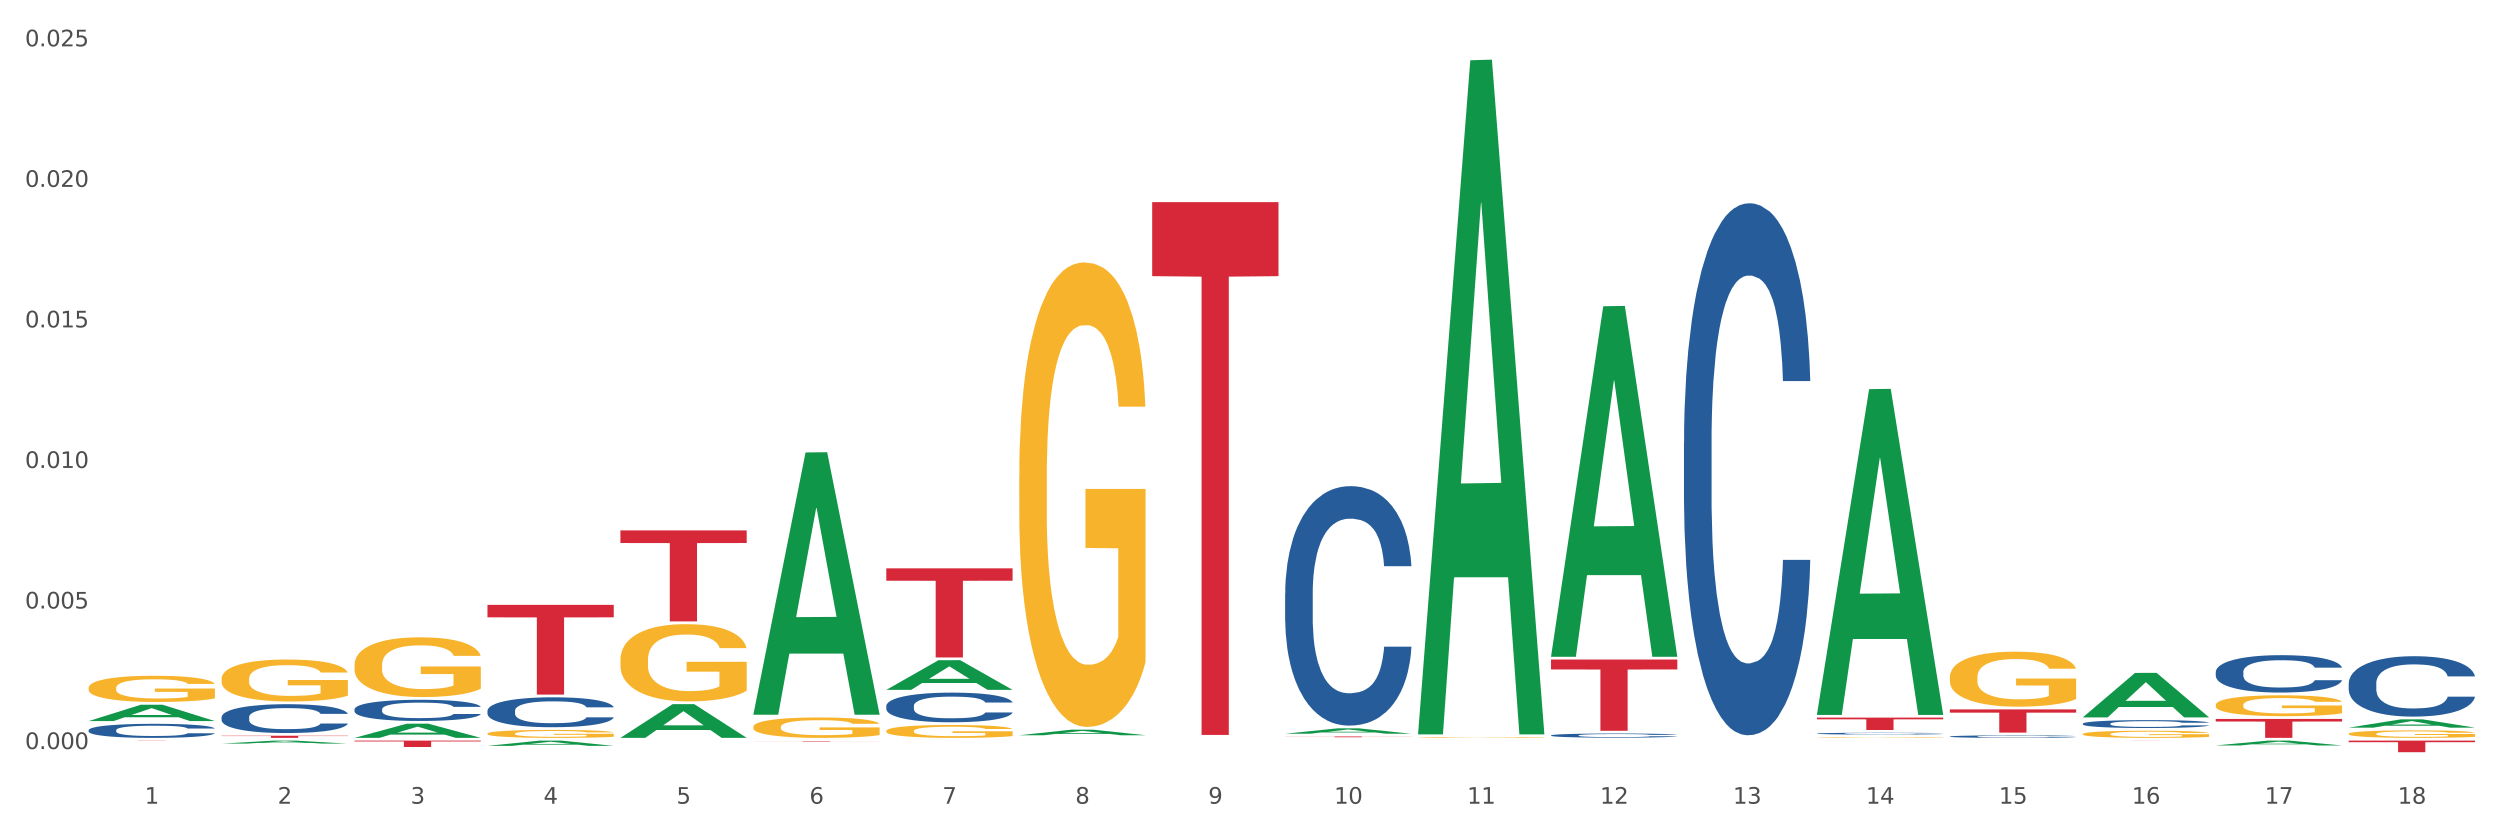 <?xml version="1.0" encoding="utf-8" standalone="no"?>
<!DOCTYPE svg PUBLIC "-//W3C//DTD SVG 1.1//EN"
  "http://www.w3.org/Graphics/SVG/1.1/DTD/svg11.dtd">
<svg xmlns:xlink="http://www.w3.org/1999/xlink" width="1080pt" height="360pt" viewBox="0 0 1080 360" xmlns="http://www.w3.org/2000/svg" version="1.1">
 <rect x="0" y="0" width="1080" height="360" fill="#333333" stroke="none"/>
 <defs>
  <style type="text/css">*{stroke-linejoin: round; stroke-linecap: butt}</style>
 </defs>
 <g id="figure_1">
  <g id="patch_1">
   <path d="M 0 360 
L 1080 360 
L 1080 0 
L 0 0 
z
" style="fill: #ffffff; stroke: #ffffff; stroke-linejoin: miter"/>
  </g>
  <g id="axes_1">
   <g id="matplotlib.axis_1">
    <g id="xtick_1">
     <g id="text_1">
      <!-- 1 -->
      <g style="fill: #4d4d4d" transform="translate(62.51 347.204) scale(0.096 -0.096)">
       <defs>
        <path id="DejaVuSans-31" d="M 794 531 
L 1825 531 
L 1825 4091 
L 703 3866 
L 703 4441 
L 1819 4666 
L 2450 4666 
L 2450 531 
L 3481 531 
L 3481 0 
L 794 0 
L 794 531 
z
" transform="scale(0.016)"/>
       </defs>
       <use xlink:href="#DejaVuSans-31"/>
      </g>
     </g>
    </g>
    <g id="xtick_2">
     <g id="text_2">
      <!-- 2 -->
      <g style="fill: #4d4d4d" transform="translate(119.942 347.204) scale(0.096 -0.096)">
       <defs>
        <path id="DejaVuSans-32" d="M 1228 531 
L 3431 531 
L 3431 0 
L 469 0 
L 469 531 
Q 828 903 1448 1529 
Q 2069 2156 2228 2338 
Q 2531 2678 2651 2914 
Q 2772 3150 2772 3378 
Q 2772 3750 2511 3984 
Q 2250 4219 1831 4219 
Q 1534 4219 1204 4116 
Q 875 4013 500 3803 
L 500 4441 
Q 881 4594 1212 4672 
Q 1544 4750 1819 4750 
Q 2544 4750 2975 4387 
Q 3406 4025 3406 3419 
Q 3406 3131 3298 2873 
Q 3191 2616 2906 2266 
Q 2828 2175 2409 1742 
Q 1991 1309 1228 531 
z
" transform="scale(0.016)"/>
       </defs>
       <use xlink:href="#DejaVuSans-32"/>
      </g>
     </g>
    </g>
    <g id="xtick_3">
     <g id="text_3">
      <!-- 3 -->
      <g style="fill: #4d4d4d" transform="translate(177.375 347.204) scale(0.096 -0.096)">
       <defs>
        <path id="DejaVuSans-33" d="M 2597 2516 
Q 3050 2419 3304 2112 
Q 3559 1806 3559 1356 
Q 3559 666 3084 287 
Q 2609 -91 1734 -91 
Q 1441 -91 1130 -33 
Q 819 25 488 141 
L 488 750 
Q 750 597 1062 519 
Q 1375 441 1716 441 
Q 2309 441 2620 675 
Q 2931 909 2931 1356 
Q 2931 1769 2642 2001 
Q 2353 2234 1838 2234 
L 1294 2234 
L 1294 2753 
L 1863 2753 
Q 2328 2753 2575 2939 
Q 2822 3125 2822 3475 
Q 2822 3834 2567 4026 
Q 2313 4219 1838 4219 
Q 1578 4219 1281 4162 
Q 984 4106 628 3988 
L 628 4550 
Q 988 4650 1302 4700 
Q 1616 4750 1894 4750 
Q 2613 4750 3031 4423 
Q 3450 4097 3450 3541 
Q 3450 3153 3228 2886 
Q 3006 2619 2597 2516 
z
" transform="scale(0.016)"/>
       </defs>
       <use xlink:href="#DejaVuSans-33"/>
      </g>
     </g>
    </g>
    <g id="xtick_4">
     <g id="text_4">
      <!-- 4 -->
      <g style="fill: #4d4d4d" transform="translate(234.808 347.204) scale(0.096 -0.096)">
       <defs>
        <path id="DejaVuSans-34" d="M 2419 4116 
L 825 1625 
L 2419 1625 
L 2419 4116 
z
M 2253 4666 
L 3047 4666 
L 3047 1625 
L 3713 1625 
L 3713 1100 
L 3047 1100 
L 3047 0 
L 2419 0 
L 2419 1100 
L 313 1100 
L 313 1709 
L 2253 4666 
z
" transform="scale(0.016)"/>
       </defs>
       <use xlink:href="#DejaVuSans-34"/>
      </g>
     </g>
    </g>
    <g id="xtick_5">
     <g id="text_5">
      <!-- 5 -->
      <g style="fill: #4d4d4d" transform="translate(292.24 347.204) scale(0.096 -0.096)">
       <defs>
        <path id="DejaVuSans-35" d="M 691 4666 
L 3169 4666 
L 3169 4134 
L 1269 4134 
L 1269 2991 
Q 1406 3038 1543 3061 
Q 1681 3084 1819 3084 
Q 2600 3084 3056 2656 
Q 3513 2228 3513 1497 
Q 3513 744 3044 326 
Q 2575 -91 1722 -91 
Q 1428 -91 1123 -41 
Q 819 9 494 109 
L 494 744 
Q 775 591 1075 516 
Q 1375 441 1709 441 
Q 2250 441 2565 725 
Q 2881 1009 2881 1497 
Q 2881 1984 2565 2268 
Q 2250 2553 1709 2553 
Q 1456 2553 1204 2497 
Q 953 2441 691 2322 
L 691 4666 
z
" transform="scale(0.016)"/>
       </defs>
       <use xlink:href="#DejaVuSans-35"/>
      </g>
     </g>
    </g>
    <g id="xtick_6">
     <g id="text_6">
      <!-- 6 -->
      <g style="fill: #4d4d4d" transform="translate(349.673 347.204) scale(0.096 -0.096)">
       <defs>
        <path id="DejaVuSans-36" d="M 2113 2584 
Q 1688 2584 1439 2293 
Q 1191 2003 1191 1497 
Q 1191 994 1439 701 
Q 1688 409 2113 409 
Q 2538 409 2786 701 
Q 3034 994 3034 1497 
Q 3034 2003 2786 2293 
Q 2538 2584 2113 2584 
z
M 3366 4563 
L 3366 3988 
Q 3128 4100 2886 4159 
Q 2644 4219 2406 4219 
Q 1781 4219 1451 3797 
Q 1122 3375 1075 2522 
Q 1259 2794 1537 2939 
Q 1816 3084 2150 3084 
Q 2853 3084 3261 2657 
Q 3669 2231 3669 1497 
Q 3669 778 3244 343 
Q 2819 -91 2113 -91 
Q 1303 -91 875 529 
Q 447 1150 447 2328 
Q 447 3434 972 4092 
Q 1497 4750 2381 4750 
Q 2619 4750 2861 4703 
Q 3103 4656 3366 4563 
z
" transform="scale(0.016)"/>
       </defs>
       <use xlink:href="#DejaVuSans-36"/>
      </g>
     </g>
    </g>
    <g id="xtick_7">
     <g id="text_7">
      <!-- 7 -->
      <g style="fill: #4d4d4d" transform="translate(407.106 347.204) scale(0.096 -0.096)">
       <defs>
        <path id="DejaVuSans-37" d="M 525 4666 
L 3525 4666 
L 3525 4397 
L 1831 0 
L 1172 0 
L 2766 4134 
L 525 4134 
L 525 4666 
z
" transform="scale(0.016)"/>
       </defs>
       <use xlink:href="#DejaVuSans-37"/>
      </g>
     </g>
    </g>
    <g id="xtick_8">
     <g id="text_8">
      <!-- 8 -->
      <g style="fill: #4d4d4d" transform="translate(464.538 347.204) scale(0.096 -0.096)">
       <defs>
        <path id="DejaVuSans-38" d="M 2034 2216 
Q 1584 2216 1326 1975 
Q 1069 1734 1069 1313 
Q 1069 891 1326 650 
Q 1584 409 2034 409 
Q 2484 409 2743 651 
Q 3003 894 3003 1313 
Q 3003 1734 2745 1975 
Q 2488 2216 2034 2216 
z
M 1403 2484 
Q 997 2584 770 2862 
Q 544 3141 544 3541 
Q 544 4100 942 4425 
Q 1341 4750 2034 4750 
Q 2731 4750 3128 4425 
Q 3525 4100 3525 3541 
Q 3525 3141 3298 2862 
Q 3072 2584 2669 2484 
Q 3125 2378 3379 2068 
Q 3634 1759 3634 1313 
Q 3634 634 3220 271 
Q 2806 -91 2034 -91 
Q 1263 -91 848 271 
Q 434 634 434 1313 
Q 434 1759 690 2068 
Q 947 2378 1403 2484 
z
M 1172 3481 
Q 1172 3119 1398 2916 
Q 1625 2713 2034 2713 
Q 2441 2713 2670 2916 
Q 2900 3119 2900 3481 
Q 2900 3844 2670 4047 
Q 2441 4250 2034 4250 
Q 1625 4250 1398 4047 
Q 1172 3844 1172 3481 
z
" transform="scale(0.016)"/>
       </defs>
       <use xlink:href="#DejaVuSans-38"/>
      </g>
     </g>
    </g>
    <g id="xtick_9">
     <g id="text_9">
      <!-- 9 -->
      <g style="fill: #4d4d4d" transform="translate(521.971 347.204) scale(0.096 -0.096)">
       <defs>
        <path id="DejaVuSans-39" d="M 703 97 
L 703 672 
Q 941 559 1184 500 
Q 1428 441 1663 441 
Q 2288 441 2617 861 
Q 2947 1281 2994 2138 
Q 2813 1869 2534 1725 
Q 2256 1581 1919 1581 
Q 1219 1581 811 2004 
Q 403 2428 403 3163 
Q 403 3881 828 4315 
Q 1253 4750 1959 4750 
Q 2769 4750 3195 4129 
Q 3622 3509 3622 2328 
Q 3622 1225 3098 567 
Q 2575 -91 1691 -91 
Q 1453 -91 1209 -44 
Q 966 3 703 97 
z
M 1959 2075 
Q 2384 2075 2632 2365 
Q 2881 2656 2881 3163 
Q 2881 3666 2632 3958 
Q 2384 4250 1959 4250 
Q 1534 4250 1286 3958 
Q 1038 3666 1038 3163 
Q 1038 2656 1286 2365 
Q 1534 2075 1959 2075 
z
" transform="scale(0.016)"/>
       </defs>
       <use xlink:href="#DejaVuSans-39"/>
      </g>
     </g>
    </g>
    <g id="xtick_10">
     <g id="text_10">
      <!-- 10 -->
      <g style="fill: #4d4d4d" transform="translate(576.35 347.204) scale(0.096 -0.096)">
       <defs>
        <path id="DejaVuSans-30" d="M 2034 4250 
Q 1547 4250 1301 3770 
Q 1056 3291 1056 2328 
Q 1056 1369 1301 889 
Q 1547 409 2034 409 
Q 2525 409 2770 889 
Q 3016 1369 3016 2328 
Q 3016 3291 2770 3770 
Q 2525 4250 2034 4250 
z
M 2034 4750 
Q 2819 4750 3233 4129 
Q 3647 3509 3647 2328 
Q 3647 1150 3233 529 
Q 2819 -91 2034 -91 
Q 1250 -91 836 529 
Q 422 1150 422 2328 
Q 422 3509 836 4129 
Q 1250 4750 2034 4750 
z
" transform="scale(0.016)"/>
       </defs>
       <use xlink:href="#DejaVuSans-31"/>
       <use xlink:href="#DejaVuSans-30" transform="translate(63.623 0)"/>
      </g>
     </g>
    </g>
    <g id="xtick_11">
     <g id="text_11">
      <!-- 11 -->
      <g style="fill: #4d4d4d" transform="translate(633.783 347.204) scale(0.096 -0.096)">
       <use xlink:href="#DejaVuSans-31"/>
       <use xlink:href="#DejaVuSans-31" transform="translate(63.623 0)"/>
      </g>
     </g>
    </g>
    <g id="xtick_12">
     <g id="text_12">
      <!-- 12 -->
      <g style="fill: #4d4d4d" transform="translate(691.215 347.204) scale(0.096 -0.096)">
       <use xlink:href="#DejaVuSans-31"/>
       <use xlink:href="#DejaVuSans-32" transform="translate(63.623 0)"/>
      </g>
     </g>
    </g>
    <g id="xtick_13">
     <g id="text_13">
      <!-- 13 -->
      <g style="fill: #4d4d4d" transform="translate(748.648 347.204) scale(0.096 -0.096)">
       <use xlink:href="#DejaVuSans-31"/>
       <use xlink:href="#DejaVuSans-33" transform="translate(63.623 0)"/>
      </g>
     </g>
    </g>
    <g id="xtick_14">
     <g id="text_14">
      <!-- 14 -->
      <g style="fill: #4d4d4d" transform="translate(806.081 347.204) scale(0.096 -0.096)">
       <use xlink:href="#DejaVuSans-31"/>
       <use xlink:href="#DejaVuSans-34" transform="translate(63.623 0)"/>
      </g>
     </g>
    </g>
    <g id="xtick_15">
     <g id="text_15">
      <!-- 15 -->
      <g style="fill: #4d4d4d" transform="translate(863.513 347.204) scale(0.096 -0.096)">
       <use xlink:href="#DejaVuSans-31"/>
       <use xlink:href="#DejaVuSans-35" transform="translate(63.623 0)"/>
      </g>
     </g>
    </g>
    <g id="xtick_16">
     <g id="text_16">
      <!-- 16 -->
      <g style="fill: #4d4d4d" transform="translate(920.946 347.204) scale(0.096 -0.096)">
       <use xlink:href="#DejaVuSans-31"/>
       <use xlink:href="#DejaVuSans-36" transform="translate(63.623 0)"/>
      </g>
     </g>
    </g>
    <g id="xtick_17">
     <g id="text_17">
      <!-- 17 -->
      <g style="fill: #4d4d4d" transform="translate(978.379 347.204) scale(0.096 -0.096)">
       <use xlink:href="#DejaVuSans-31"/>
       <use xlink:href="#DejaVuSans-37" transform="translate(63.623 0)"/>
      </g>
     </g>
    </g>
    <g id="xtick_18">
     <g id="text_18">
      <!-- 18 -->
      <g style="fill: #4d4d4d" transform="translate(1035.811 347.204) scale(0.096 -0.096)">
       <use xlink:href="#DejaVuSans-31"/>
       <use xlink:href="#DejaVuSans-38" transform="translate(63.623 0)"/>
      </g>
     </g>
    </g>
    <g id="xtick_19"/>
    <g id="xtick_20"/>
    <g id="xtick_21"/>
    <g id="xtick_22"/>
    <g id="xtick_23"/>
    <g id="xtick_24"/>
    <g id="xtick_25"/>
    <g id="xtick_26"/>
    <g id="xtick_27"/>
    <g id="xtick_28"/>
    <g id="xtick_29"/>
    <g id="xtick_30"/>
    <g id="xtick_31"/>
    <g id="xtick_32"/>
    <g id="xtick_33"/>
    <g id="xtick_34"/>
    <g id="xtick_35"/>
   </g>
   <g id="matplotlib.axis_2">
    <g id="ytick_1">
     <g id="text_19">
      <!-- 0.000 -->
      <g style="fill: #4d4d4d" transform="translate(10.8 323.589) scale(0.096 -0.096)">
       <defs>
        <path id="DejaVuSans-2e" d="M 684 794 
L 1344 794 
L 1344 0 
L 684 0 
L 684 794 
z
" transform="scale(0.016)"/>
       </defs>
       <use xlink:href="#DejaVuSans-30"/>
       <use xlink:href="#DejaVuSans-2e" transform="translate(63.623 0)"/>
       <use xlink:href="#DejaVuSans-30" transform="translate(95.41 0)"/>
       <use xlink:href="#DejaVuSans-30" transform="translate(159.033 0)"/>
       <use xlink:href="#DejaVuSans-30" transform="translate(222.656 0)"/>
      </g>
     </g>
    </g>
    <g id="ytick_2">
     <g id="text_20">
      <!-- 0.005 -->
      <g style="fill: #4d4d4d" transform="translate(10.8 262.874) scale(0.096 -0.096)">
       <use xlink:href="#DejaVuSans-30"/>
       <use xlink:href="#DejaVuSans-2e" transform="translate(63.623 0)"/>
       <use xlink:href="#DejaVuSans-30" transform="translate(95.41 0)"/>
       <use xlink:href="#DejaVuSans-30" transform="translate(159.033 0)"/>
       <use xlink:href="#DejaVuSans-35" transform="translate(222.656 0)"/>
      </g>
     </g>
    </g>
    <g id="ytick_3">
     <g id="text_21">
      <!-- 0.010 -->
      <g style="fill: #4d4d4d" transform="translate(10.8 202.158) scale(0.096 -0.096)">
       <use xlink:href="#DejaVuSans-30"/>
       <use xlink:href="#DejaVuSans-2e" transform="translate(63.623 0)"/>
       <use xlink:href="#DejaVuSans-30" transform="translate(95.41 0)"/>
       <use xlink:href="#DejaVuSans-31" transform="translate(159.033 0)"/>
       <use xlink:href="#DejaVuSans-30" transform="translate(222.656 0)"/>
      </g>
     </g>
    </g>
    <g id="ytick_4">
     <g id="text_22">
      <!-- 0.015 -->
      <g style="fill: #4d4d4d" transform="translate(10.8 141.443) scale(0.096 -0.096)">
       <use xlink:href="#DejaVuSans-30"/>
       <use xlink:href="#DejaVuSans-2e" transform="translate(63.623 0)"/>
       <use xlink:href="#DejaVuSans-30" transform="translate(95.41 0)"/>
       <use xlink:href="#DejaVuSans-31" transform="translate(159.033 0)"/>
       <use xlink:href="#DejaVuSans-35" transform="translate(222.656 0)"/>
      </g>
     </g>
    </g>
    <g id="ytick_5">
     <g id="text_23">
      <!-- 0.020 -->
      <g style="fill: #4d4d4d" transform="translate(10.8 80.728) scale(0.096 -0.096)">
       <use xlink:href="#DejaVuSans-30"/>
       <use xlink:href="#DejaVuSans-2e" transform="translate(63.623 0)"/>
       <use xlink:href="#DejaVuSans-30" transform="translate(95.41 0)"/>
       <use xlink:href="#DejaVuSans-32" transform="translate(159.033 0)"/>
       <use xlink:href="#DejaVuSans-30" transform="translate(222.656 0)"/>
      </g>
     </g>
    </g>
    <g id="ytick_6">
     <g id="text_24">
      <!-- 0.025 -->
      <g style="fill: #4d4d4d" transform="translate(10.8 20.012) scale(0.096 -0.096)">
       <use xlink:href="#DejaVuSans-30"/>
       <use xlink:href="#DejaVuSans-2e" transform="translate(63.623 0)"/>
       <use xlink:href="#DejaVuSans-30" transform="translate(95.41 0)"/>
       <use xlink:href="#DejaVuSans-32" transform="translate(159.033 0)"/>
       <use xlink:href="#DejaVuSans-35" transform="translate(222.656 0)"/>
      </g>
     </g>
    </g>
    <g id="ytick_7"/>
    <g id="ytick_8"/>
    <g id="ytick_9"/>
    <g id="ytick_10"/>
    <g id="ytick_11"/>
   </g>
   <g id="PolyCollection_1">
    <path d="M 38.283 311.5 
L 38.339 311.493 
L 60.839 304.44 
L 70.176 304.433 
L 92.844 311.513 
L 82.044 311.513 
L 77.151 309.865 
L 53.92 309.865 
L 53.751 309.891 
L 49.026 311.513 
L 38.283 311.513 
L 38.283 311.5 
L 56.845 308.881 
L 74.226 308.874 
L 65.62 305.943 
L 65.507 305.929 
L 65.395 305.949 
L 56.789 308.874 
L 56.845 308.881 
L 38.283 311.5 
z
" clip-path="url(#p4eeb518a64)" style="fill: #109648"/>
    <path d="M 268.014 318.738 
L 268.07 318.724 
L 290.569 304.198 
L 299.907 304.185 
L 322.575 318.765 
L 311.775 318.765 
L 306.882 315.37 
L 283.651 315.37 
L 283.482 315.424 
L 278.757 318.765 
L 268.014 318.765 
L 268.014 318.738 
L 286.576 313.344 
L 303.957 313.33 
L 295.351 307.292 
L 295.238 307.265 
L 295.126 307.306 
L 286.52 313.33 
L 286.576 313.344 
L 268.014 318.738 
z
" clip-path="url(#p4eeb518a64)" style="fill: #109648"/>
    <path d="M 382.879 298.011 
L 382.935 297.999 
L 405.435 285.201 
L 414.772 285.189 
L 437.44 298.036 
L 426.641 298.036 
L 421.747 295.044 
L 398.516 295.044 
L 398.348 295.092 
L 393.623 298.036 
L 382.879 298.036 
L 382.879 298.011 
L 401.441 293.259 
L 418.822 293.247 
L 410.216 287.927 
L 410.103 287.903 
L 409.991 287.939 
L 401.385 293.247 
L 401.441 293.259 
L 382.879 298.011 
z
" clip-path="url(#p4eeb518a64)" style="fill: #109648"/>
    <path d="M 325.447 308.559 
L 325.503 308.452 
L 348.002 195.462 
L 357.339 195.355 
L 380.008 308.772 
L 369.208 308.772 
L 364.314 282.361 
L 341.084 282.361 
L 340.915 282.787 
L 336.19 308.772 
L 325.447 308.772 
L 325.447 308.559 
L 344.009 266.6 
L 361.389 266.493 
L 352.783 219.529 
L 352.671 219.316 
L 352.558 219.636 
L 343.952 266.493 
L 344.009 266.6 
L 325.447 308.559 
z
" clip-path="url(#p4eeb518a64)" style="fill: #109648"/>
    <path d="M 440.312 317.616 
L 440.368 317.614 
L 462.868 315.214 
L 472.205 315.212 
L 494.873 317.621 
L 484.073 317.621 
L 479.18 317.06 
L 455.949 317.06 
L 455.78 317.069 
L 451.055 317.621 
L 440.312 317.621 
L 440.312 317.616 
L 458.874 316.725 
L 476.255 316.723 
L 467.649 315.726 
L 467.536 315.721 
L 467.424 315.728 
L 458.818 316.723 
L 458.874 316.725 
L 440.312 317.616 
z
" clip-path="url(#p4eeb518a64)" style="fill: #109648"/>
    <path d="M 555.177 316.974 
L 555.234 316.972 
L 577.733 314.649 
L 587.07 314.647 
L 609.738 316.978 
L 598.939 316.978 
L 594.045 316.436 
L 570.814 316.436 
L 570.646 316.444 
L 565.921 316.978 
L 555.177 316.978 
L 555.177 316.974 
L 573.739 316.112 
L 591.12 316.109 
L 582.514 315.144 
L 582.402 315.14 
L 582.289 315.146 
L 573.683 316.109 
L 573.739 316.112 
L 555.177 316.974 
z
" clip-path="url(#p4eeb518a64)" style="fill: #109648"/>
    <path d="M 670.043 283.466 
L 670.099 283.323 
L 692.598 132.298 
L 701.936 132.155 
L 724.604 283.75 
L 713.804 283.75 
L 708.91 248.449 
L 685.68 248.449 
L 685.511 249.019 
L 680.786 283.75 
L 670.043 283.75 
L 670.043 283.466 
L 688.605 227.383 
L 705.986 227.24 
L 697.38 164.467 
L 697.267 164.182 
L 697.155 164.609 
L 688.548 227.24 
L 688.605 227.383 
L 670.043 283.466 
z
" clip-path="url(#p4eeb518a64)" style="fill: #109648"/>
    <path d="M 612.61 316.703 
L 612.666 316.43 
L 635.166 26.033 
L 644.503 25.759 
L 667.171 317.251 
L 656.371 317.251 
L 651.478 249.373 
L 628.247 249.373 
L 628.078 250.468 
L 623.353 317.251 
L 612.61 317.251 
L 612.61 316.703 
L 631.172 208.865 
L 648.553 208.592 
L 639.947 87.89 
L 639.834 87.342 
L 639.722 88.163 
L 631.116 208.592 
L 631.172 208.865 
L 612.61 316.703 
z
" clip-path="url(#p4eeb518a64)" style="fill: #109648"/>
    <path d="M 957.206 322.026 
L 957.262 322.024 
L 979.762 319.944 
L 989.099 319.942 
L 1011.767 322.03 
L 1000.968 322.03 
L 996.074 321.544 
L 972.843 321.544 
L 972.675 321.552 
L 967.95 322.03 
L 957.206 322.03 
L 957.206 322.026 
L 975.768 321.254 
L 993.149 321.252 
L 984.543 320.387 
L 984.431 320.383 
L 984.318 320.389 
L 975.712 321.252 
L 975.768 321.254 
L 957.206 322.026 
z
" clip-path="url(#p4eeb518a64)" style="fill: #109648"/>
    <path d="M 1014.639 314.335 
L 1014.695 314.332 
L 1037.195 310.754 
L 1046.532 310.751 
L 1069.2 314.342 
L 1058.4 314.342 
L 1053.507 313.506 
L 1030.276 313.506 
L 1030.107 313.519 
L 1025.382 314.342 
L 1014.639 314.342 
L 1014.639 314.335 
L 1033.201 313.007 
L 1050.582 313.003 
L 1041.976 311.516 
L 1041.863 311.509 
L 1041.751 311.52 
L 1033.145 313.003 
L 1033.201 313.007 
L 1014.639 314.335 
z
" clip-path="url(#p4eeb518a64)" style="fill: #109648"/>
    <path d="M 784.908 308.576 
L 784.964 308.444 
L 807.464 168.11 
L 816.801 167.978 
L 839.469 308.84 
L 828.669 308.84 
L 823.776 276.039 
L 800.545 276.039 
L 800.376 276.568 
L 795.652 308.84 
L 784.908 308.84 
L 784.908 308.576 
L 803.47 256.463 
L 820.851 256.331 
L 812.245 198.002 
L 812.132 197.738 
L 812.02 198.134 
L 803.414 256.331 
L 803.47 256.463 
L 784.908 308.576 
z
" clip-path="url(#p4eeb518a64)" style="fill: #109648"/>
    <path d="M 899.774 309.879 
L 899.83 309.861 
L 922.329 290.698 
L 931.666 290.68 
L 954.335 309.915 
L 943.535 309.915 
L 938.641 305.436 
L 915.411 305.436 
L 915.242 305.508 
L 910.517 309.915 
L 899.774 309.915 
L 899.774 309.879 
L 918.336 302.763 
L 935.716 302.745 
L 927.11 294.78 
L 926.998 294.744 
L 926.885 294.798 
L 918.279 302.745 
L 918.336 302.763 
L 899.774 309.879 
z
" clip-path="url(#p4eeb518a64)" style="fill: #109648"/>
    <path d="M 153.148 318.753 
L 153.205 318.748 
L 175.704 312.64 
L 185.041 312.634 
L 207.709 318.765 
L 196.91 318.765 
L 192.016 317.337 
L 168.785 317.337 
L 168.617 317.36 
L 163.892 318.765 
L 153.148 318.765 
L 153.148 318.753 
L 171.71 316.485 
L 189.091 316.48 
L 180.485 313.941 
L 180.373 313.929 
L 180.26 313.947 
L 171.654 316.48 
L 171.71 316.485 
L 153.148 318.753 
z
" clip-path="url(#p4eeb518a64)" style="fill: #109648"/>
    <path d="M 210.581 322.211 
L 210.637 322.209 
L 233.137 319.944 
L 242.474 319.942 
L 265.142 322.215 
L 254.342 322.215 
L 249.449 321.686 
L 226.218 321.686 
L 226.049 321.694 
L 221.325 322.215 
L 210.581 322.215 
L 210.581 322.211 
L 229.143 321.37 
L 246.524 321.368 
L 237.918 320.426 
L 237.805 320.422 
L 237.693 320.428 
L 229.087 321.368 
L 229.143 321.37 
L 210.581 322.211 
z
" clip-path="url(#p4eeb518a64)" style="fill: #109648"/>
    <path d="M 95.716 321.247 
L 95.772 321.246 
L 118.271 319.943 
L 127.609 319.942 
L 150.277 321.25 
L 139.477 321.25 
L 134.583 320.945 
L 111.353 320.945 
L 111.184 320.95 
L 106.459 321.25 
L 95.716 321.25 
L 95.716 321.247 
L 114.278 320.763 
L 131.659 320.762 
L 123.052 320.221 
L 122.94 320.218 
L 122.827 320.222 
L 114.221 320.762 
L 114.278 320.763 
L 95.716 321.247 
z
" clip-path="url(#p4eeb518a64)" style="fill: #109648"/>
    <path d="M 957.206 310.572 
L 1011.767 310.572 
L 1011.767 311.71 
L 990.305 311.718 
L 990.305 318.765 
L 978.539 318.765 
L 978.539 311.718 
L 957.206 311.71 
L 957.206 310.58 
L 957.206 310.572 
z
" clip-path="url(#p4eeb518a64)" style="fill: #d62839"/>
    <path d="M 784.908 310.017 
L 839.469 310.017 
L 839.469 310.762 
L 818.007 310.767 
L 818.007 315.374 
L 806.241 315.374 
L 806.241 310.767 
L 784.908 310.762 
L 784.908 310.022 
L 784.908 310.017 
z
" clip-path="url(#p4eeb518a64)" style="fill: #d62839"/>
    <path d="M 842.341 306.463 
L 896.902 306.463 
L 896.902 307.858 
L 875.439 307.867 
L 875.439 316.497 
L 863.674 316.497 
L 863.674 307.867 
L 842.341 307.858 
L 842.341 306.473 
L 842.341 306.463 
z
" clip-path="url(#p4eeb518a64)" style="fill: #d62839"/>
    <path d="M 899.774 319.942 
L 954.335 319.942 
L 954.335 319.948 
L 932.872 319.948 
L 932.872 319.989 
L 921.107 319.989 
L 921.107 319.948 
L 899.774 319.948 
L 899.774 319.942 
L 899.774 319.942 
z
" clip-path="url(#p4eeb518a64)" style="fill: #d62839"/>
    <path d="M 899.774 317.103 
L 899.838 317.1 
L 899.838 316.998 
L 899.967 316.911 
L 900.611 316.699 
L 901.577 316.524 
L 902.286 316.431 
L 902.994 316.355 
L 903.832 316.279 
L 904.862 316.2 
L 906.731 316.084 
L 907.89 316.025 
L 909.307 315.963 
L 911.884 315.872 
L 913.752 315.822 
L 915.684 315.779 
L 918.841 315.729 
L 920.902 315.706 
L 923.092 315.689 
L 925.734 315.678 
L 927.73 315.675 
L 932.111 315.683 
L 935.847 315.709 
L 937.651 315.729 
L 939.97 315.762 
L 941.194 315.785 
L 943.19 315.83 
L 945.252 315.889 
L 946.669 315.94 
L 948.795 316.036 
L 950.405 316.132 
L 951.887 316.251 
L 952.66 316.332 
L 953.24 316.409 
L 953.755 316.496 
L 954.27 316.634 
L 942.675 316.634 
L 942.224 316.536 
L 941.516 316.442 
L 940.485 316.352 
L 939.583 316.296 
L 938.037 316.225 
L 936.62 316.18 
L 935.138 316.146 
L 933.335 316.118 
L 931.918 316.104 
L 929.921 316.093 
L 925.991 316.095 
L 923.35 316.118 
L 921.546 316.146 
L 920.387 316.172 
L 919.356 316.2 
L 918.197 316.239 
L 916.844 316.299 
L 915.878 316.352 
L 914.911 316.42 
L 914.138 316.488 
L 913.43 316.567 
L 912.85 316.651 
L 912.399 316.739 
L 912.013 316.846 
L 911.691 317.024 
L 911.691 317.41 
L 911.819 317.498 
L 912.142 317.614 
L 912.528 317.701 
L 913.172 317.805 
L 913.752 317.876 
L 914.847 317.978 
L 916.071 318.062 
L 917.037 318.116 
L 918.003 318.161 
L 919.678 318.223 
L 921.546 318.274 
L 923.157 318.305 
L 925.347 318.333 
L 926.829 318.344 
L 928.117 318.35 
L 931.273 318.35 
L 933.528 318.342 
L 936.04 318.322 
L 937.973 318.296 
L 939.583 318.265 
L 941.387 318.215 
L 942.546 318.167 
L 942.546 317.577 
L 928.375 317.574 
L 928.375 317.182 
L 954.335 317.182 
L 954.335 318.333 
L 953.24 318.392 
L 952.016 318.446 
L 950.727 318.494 
L 948.795 318.553 
L 946.476 318.61 
L 944.414 318.649 
L 942.224 318.683 
L 939.648 318.714 
L 936.298 318.742 
L 934.237 318.754 
L 931.66 318.762 
L 928.632 318.765 
L 925.991 318.759 
L 923.415 318.745 
L 920.709 318.72 
L 918.068 318.683 
L 916.071 318.646 
L 914.074 318.601 
L 911.948 318.542 
L 910.273 318.486 
L 908.985 318.435 
L 907.568 318.37 
L 906.022 318.285 
L 904.862 318.209 
L 903.832 318.13 
L 902.737 318.028 
L 901.964 317.941 
L 901.191 317.831 
L 900.74 317.749 
L 900.224 317.622 
L 899.838 317.444 
L 899.774 317.103 
z
" clip-path="url(#p4eeb518a64)" style="fill: #f7b32b"/>
    <path d="M 957.206 304.537 
L 957.271 304.529 
L 957.271 304.232 
L 957.399 303.976 
L 958.044 303.358 
L 959.01 302.847 
L 959.718 302.574 
L 960.427 302.352 
L 961.264 302.129 
L 962.295 301.898 
L 964.163 301.56 
L 965.323 301.387 
L 966.74 301.205 
L 969.317 300.941 
L 971.185 300.793 
L 973.117 300.669 
L 976.274 300.521 
L 978.335 300.455 
L 980.525 300.405 
L 983.166 300.372 
L 985.163 300.364 
L 989.543 300.389 
L 993.28 300.463 
L 995.083 300.521 
L 997.402 300.62 
L 998.626 300.686 
L 1000.623 300.818 
L 1002.685 300.991 
L 1004.102 301.139 
L 1006.227 301.42 
L 1007.838 301.7 
L 1009.319 302.047 
L 1010.092 302.286 
L 1010.672 302.508 
L 1011.188 302.764 
L 1011.703 303.168 
L 1000.108 303.168 
L 999.657 302.88 
L 998.948 302.607 
L 997.918 302.343 
L 997.016 302.178 
L 995.47 301.972 
L 994.053 301.84 
L 992.571 301.741 
L 990.767 301.659 
L 989.35 301.618 
L 987.353 301.585 
L 983.424 301.593 
L 980.783 301.659 
L 978.979 301.741 
L 977.82 301.816 
L 976.789 301.898 
L 975.629 302.014 
L 974.277 302.187 
L 973.31 302.343 
L 972.344 302.541 
L 971.571 302.739 
L 970.863 302.97 
L 970.283 303.218 
L 969.832 303.473 
L 969.445 303.787 
L 969.123 304.306 
L 969.123 305.436 
L 969.252 305.692 
L 969.574 306.03 
L 969.961 306.286 
L 970.605 306.591 
L 971.185 306.797 
L 972.28 307.094 
L 973.504 307.341 
L 974.47 307.498 
L 975.436 307.63 
L 977.111 307.812 
L 978.979 307.96 
L 980.59 308.051 
L 982.78 308.133 
L 984.261 308.166 
L 985.55 308.183 
L 988.706 308.183 
L 990.961 308.158 
L 993.473 308.1 
L 995.405 308.026 
L 997.016 307.935 
L 998.82 307.787 
L 999.979 307.647 
L 999.979 305.923 
L 985.807 305.915 
L 985.807 304.768 
L 1011.767 304.768 
L 1011.767 308.133 
L 1010.672 308.306 
L 1009.448 308.463 
L 1008.16 308.603 
L 1006.227 308.777 
L 1003.908 308.942 
L 1001.847 309.057 
L 999.657 309.156 
L 997.08 309.247 
L 993.731 309.329 
L 991.669 309.362 
L 989.093 309.387 
L 986.065 309.395 
L 983.424 309.379 
L 980.847 309.337 
L 978.142 309.263 
L 975.501 309.156 
L 973.504 309.049 
L 971.507 308.917 
L 969.381 308.744 
L 967.706 308.579 
L 966.418 308.43 
L 965.001 308.24 
L 963.455 307.993 
L 962.295 307.77 
L 961.264 307.539 
L 960.169 307.243 
L 959.396 306.987 
L 958.623 306.665 
L 958.172 306.426 
L 957.657 306.055 
L 957.271 305.535 
L 957.206 304.537 
z
" clip-path="url(#p4eeb518a64)" style="fill: #f7b32b"/>
    <path d="M 95.716 293.292 
L 95.78 293.275 
L 95.78 292.679 
L 95.909 292.166 
L 96.553 290.925 
L 97.519 289.899 
L 98.228 289.352 
L 98.937 288.905 
L 99.774 288.459 
L 100.805 287.995 
L 102.673 287.316 
L 103.832 286.969 
L 105.249 286.605 
L 107.826 286.075 
L 109.694 285.777 
L 111.627 285.529 
L 114.783 285.231 
L 116.844 285.098 
L 119.035 284.999 
L 121.676 284.933 
L 123.673 284.916 
L 128.053 284.966 
L 131.789 285.115 
L 133.593 285.231 
L 135.912 285.429 
L 137.136 285.562 
L 139.133 285.827 
L 141.194 286.174 
L 142.611 286.472 
L 144.737 287.035 
L 146.347 287.598 
L 147.829 288.293 
L 148.602 288.773 
L 149.182 289.22 
L 149.697 289.733 
L 150.212 290.544 
L 138.617 290.544 
L 138.166 289.965 
L 137.458 289.419 
L 136.427 288.889 
L 135.525 288.558 
L 133.979 288.144 
L 132.562 287.879 
L 131.081 287.681 
L 129.277 287.515 
L 127.86 287.432 
L 125.863 287.366 
L 121.933 287.383 
L 119.292 287.515 
L 117.489 287.681 
L 116.329 287.83 
L 115.298 287.995 
L 114.139 288.227 
L 112.786 288.574 
L 111.82 288.889 
L 110.854 289.286 
L 110.081 289.683 
L 109.372 290.147 
L 108.792 290.643 
L 108.341 291.157 
L 107.955 291.786 
L 107.633 292.828 
L 107.633 295.096 
L 107.762 295.609 
L 108.084 296.288 
L 108.47 296.801 
L 109.114 297.413 
L 109.694 297.827 
L 110.789 298.423 
L 112.013 298.92 
L 112.979 299.234 
L 113.946 299.499 
L 115.621 299.863 
L 117.489 300.161 
L 119.099 300.343 
L 121.289 300.509 
L 122.771 300.575 
L 124.059 300.608 
L 127.216 300.608 
L 129.47 300.558 
L 131.982 300.443 
L 133.915 300.294 
L 135.525 300.112 
L 137.329 299.814 
L 138.488 299.532 
L 138.488 296.073 
L 124.317 296.056 
L 124.317 293.755 
L 150.277 293.755 
L 150.277 300.509 
L 149.182 300.856 
L 147.958 301.171 
L 146.669 301.452 
L 144.737 301.8 
L 142.418 302.131 
L 140.357 302.363 
L 138.166 302.561 
L 135.59 302.743 
L 132.24 302.909 
L 130.179 302.975 
L 127.602 303.025 
L 124.574 303.041 
L 121.933 303.008 
L 119.357 302.925 
L 116.651 302.776 
L 114.01 302.561 
L 112.013 302.346 
L 110.016 302.081 
L 107.89 301.734 
L 106.216 301.403 
L 104.927 301.105 
L 103.51 300.724 
L 101.964 300.227 
L 100.805 299.78 
L 99.774 299.317 
L 98.679 298.721 
L 97.906 298.208 
L 97.133 297.562 
L 96.682 297.082 
L 96.167 296.338 
L 95.78 295.295 
L 95.716 293.292 
z
" clip-path="url(#p4eeb518a64)" style="fill: #f7b32b"/>
    <path d="M 38.283 297.168 
L 38.347 297.158 
L 38.347 296.786 
L 38.476 296.465 
L 39.12 295.69 
L 40.087 295.049 
L 40.795 294.708 
L 41.504 294.429 
L 42.341 294.15 
L 43.372 293.86 
L 45.24 293.436 
L 46.4 293.219 
L 47.817 292.992 
L 50.393 292.661 
L 52.261 292.475 
L 54.194 292.32 
L 57.35 292.134 
L 59.412 292.051 
L 61.602 291.989 
L 64.243 291.948 
L 66.24 291.938 
L 70.62 291.969 
L 74.356 292.062 
L 76.16 292.134 
L 78.479 292.258 
L 79.703 292.341 
L 81.7 292.506 
L 83.761 292.723 
L 85.178 292.909 
L 87.304 293.261 
L 88.915 293.612 
L 90.396 294.046 
L 91.169 294.346 
L 91.749 294.625 
L 92.264 294.946 
L 92.78 295.452 
L 81.185 295.452 
L 80.734 295.09 
L 80.025 294.749 
L 78.994 294.418 
L 78.093 294.212 
L 76.547 293.953 
L 75.129 293.788 
L 73.648 293.664 
L 71.844 293.56 
L 70.427 293.509 
L 68.43 293.467 
L 64.501 293.478 
L 61.86 293.56 
L 60.056 293.664 
L 58.896 293.757 
L 57.866 293.86 
L 56.706 294.005 
L 55.353 294.222 
L 54.387 294.418 
L 53.421 294.667 
L 52.648 294.915 
L 51.939 295.204 
L 51.36 295.514 
L 50.909 295.835 
L 50.522 296.227 
L 50.2 296.879 
L 50.2 298.295 
L 50.329 298.615 
L 50.651 299.039 
L 51.038 299.36 
L 51.682 299.742 
L 52.261 300.001 
L 53.357 300.373 
L 54.58 300.683 
L 55.547 300.879 
L 56.513 301.045 
L 58.188 301.272 
L 60.056 301.458 
L 61.666 301.572 
L 63.856 301.675 
L 65.338 301.716 
L 66.626 301.737 
L 69.783 301.737 
L 72.037 301.706 
L 74.55 301.634 
L 76.482 301.541 
L 78.093 301.427 
L 79.896 301.241 
L 81.056 301.065 
L 81.056 298.905 
L 66.884 298.894 
L 66.884 297.458 
L 92.844 297.458 
L 92.844 301.675 
L 91.749 301.892 
L 90.525 302.089 
L 89.237 302.264 
L 87.304 302.481 
L 84.985 302.688 
L 82.924 302.833 
L 80.734 302.957 
L 78.157 303.071 
L 74.807 303.174 
L 72.746 303.215 
L 70.169 303.246 
L 67.142 303.257 
L 64.501 303.236 
L 61.924 303.184 
L 59.218 303.091 
L 56.577 302.957 
L 54.58 302.823 
L 52.584 302.657 
L 50.458 302.44 
L 48.783 302.233 
L 47.495 302.047 
L 46.077 301.81 
L 44.531 301.499 
L 43.372 301.22 
L 42.341 300.931 
L 41.246 300.559 
L 40.473 300.238 
L 39.7 299.835 
L 39.249 299.535 
L 38.734 299.07 
L 38.347 298.419 
L 38.283 297.168 
z
" clip-path="url(#p4eeb518a64)" style="fill: #f7b32b"/>
    <path d="M 153.148 287.249 
L 153.213 287.226 
L 153.213 286.377 
L 153.342 285.646 
L 153.986 283.879 
L 154.952 282.418 
L 155.661 281.64 
L 156.369 281.003 
L 157.207 280.367 
L 158.237 279.707 
L 160.105 278.741 
L 161.265 278.246 
L 162.682 277.727 
L 165.259 276.973 
L 167.127 276.549 
L 169.059 276.195 
L 172.216 275.771 
L 174.277 275.583 
L 176.467 275.441 
L 179.108 275.347 
L 181.105 275.323 
L 185.486 275.394 
L 189.222 275.606 
L 191.026 275.771 
L 193.345 276.054 
L 194.568 276.242 
L 196.565 276.62 
L 198.627 277.115 
L 200.044 277.539 
L 202.17 278.34 
L 203.78 279.141 
L 205.262 280.131 
L 206.035 280.815 
L 206.614 281.451 
L 207.13 282.182 
L 207.645 283.337 
L 196.05 283.337 
L 195.599 282.512 
L 194.891 281.734 
L 193.86 280.98 
L 192.958 280.508 
L 191.412 279.919 
L 189.995 279.542 
L 188.513 279.259 
L 186.71 279.024 
L 185.292 278.906 
L 183.295 278.811 
L 179.366 278.835 
L 176.725 279.024 
L 174.921 279.259 
L 173.762 279.471 
L 172.731 279.707 
L 171.572 280.037 
L 170.219 280.532 
L 169.253 280.98 
L 168.286 281.545 
L 167.513 282.111 
L 166.805 282.771 
L 166.225 283.478 
L 165.774 284.209 
L 165.388 285.104 
L 165.066 286.589 
L 165.066 289.818 
L 165.194 290.549 
L 165.516 291.515 
L 165.903 292.246 
L 166.547 293.118 
L 167.127 293.707 
L 168.222 294.556 
L 169.446 295.263 
L 170.412 295.71 
L 171.378 296.088 
L 173.053 296.606 
L 174.921 297.03 
L 176.532 297.29 
L 178.722 297.525 
L 180.203 297.619 
L 181.492 297.667 
L 184.648 297.667 
L 186.903 297.596 
L 189.415 297.431 
L 191.348 297.219 
L 192.958 296.96 
L 194.762 296.535 
L 195.921 296.135 
L 195.921 291.209 
L 181.749 291.185 
L 181.749 287.909 
L 207.709 287.909 
L 207.709 297.525 
L 206.614 298.02 
L 205.39 298.468 
L 204.102 298.869 
L 202.17 299.364 
L 199.851 299.835 
L 197.789 300.165 
L 195.599 300.448 
L 193.022 300.707 
L 189.673 300.943 
L 187.611 301.037 
L 185.035 301.108 
L 182.007 301.131 
L 179.366 301.084 
L 176.789 300.966 
L 174.084 300.754 
L 171.443 300.448 
L 169.446 300.141 
L 167.449 299.764 
L 165.323 299.269 
L 163.648 298.798 
L 162.36 298.374 
L 160.943 297.832 
L 159.397 297.125 
L 158.237 296.488 
L 157.207 295.828 
L 156.112 294.98 
L 155.339 294.249 
L 154.566 293.33 
L 154.115 292.646 
L 153.599 291.586 
L 153.213 290.101 
L 153.148 287.249 
z
" clip-path="url(#p4eeb518a64)" style="fill: #f7b32b"/>
    <path d="M 612.61 318.583 
L 612.674 318.583 
L 612.674 318.572 
L 612.803 318.563 
L 613.447 318.539 
L 614.414 318.52 
L 615.122 318.51 
L 615.831 318.502 
L 616.668 318.493 
L 617.699 318.485 
L 619.567 318.472 
L 620.727 318.466 
L 622.144 318.459 
L 624.72 318.449 
L 626.588 318.444 
L 628.521 318.439 
L 631.677 318.433 
L 633.739 318.431 
L 635.929 318.429 
L 638.57 318.428 
L 640.567 318.428 
L 644.947 318.428 
L 648.683 318.431 
L 650.487 318.433 
L 652.806 318.437 
L 654.03 318.44 
L 656.027 318.444 
L 658.088 318.451 
L 659.505 318.457 
L 661.631 318.467 
L 663.242 318.477 
L 664.723 318.49 
L 665.496 318.499 
L 666.076 318.508 
L 666.591 318.517 
L 667.107 318.532 
L 655.512 318.532 
L 655.061 318.522 
L 654.352 318.511 
L 653.321 318.502 
L 652.42 318.495 
L 650.874 318.488 
L 649.456 318.483 
L 647.975 318.479 
L 646.171 318.476 
L 644.754 318.474 
L 642.757 318.473 
L 638.828 318.473 
L 636.187 318.476 
L 634.383 318.479 
L 633.223 318.482 
L 632.193 318.485 
L 631.033 318.489 
L 629.68 318.496 
L 628.714 318.502 
L 627.748 318.509 
L 626.975 318.516 
L 626.266 318.525 
L 625.687 318.534 
L 625.236 318.544 
L 624.849 318.555 
L 624.527 318.575 
L 624.527 318.617 
L 624.656 318.627 
L 624.978 318.639 
L 625.365 318.649 
L 626.009 318.66 
L 626.588 318.668 
L 627.684 318.679 
L 628.907 318.688 
L 629.874 318.694 
L 630.84 318.699 
L 632.515 318.706 
L 634.383 318.711 
L 635.993 318.715 
L 638.184 318.718 
L 639.665 318.719 
L 640.953 318.72 
L 644.11 318.72 
L 646.364 318.719 
L 648.877 318.717 
L 650.809 318.714 
L 652.42 318.71 
L 654.223 318.705 
L 655.383 318.7 
L 655.383 318.635 
L 641.211 318.635 
L 641.211 318.592 
L 667.171 318.592 
L 667.171 318.718 
L 666.076 318.724 
L 664.852 318.73 
L 663.564 318.735 
L 661.631 318.742 
L 659.312 318.748 
L 657.251 318.752 
L 655.061 318.756 
L 652.484 318.759 
L 649.134 318.762 
L 647.073 318.764 
L 644.496 318.765 
L 641.469 318.765 
L 638.828 318.764 
L 636.251 318.763 
L 633.545 318.76 
L 630.904 318.756 
L 628.907 318.752 
L 626.911 318.747 
L 624.785 318.741 
L 623.11 318.734 
L 621.822 318.729 
L 620.404 318.722 
L 618.858 318.713 
L 617.699 318.704 
L 616.668 318.696 
L 615.573 318.685 
L 614.8 318.675 
L 614.027 318.663 
L 613.576 318.654 
L 613.061 318.64 
L 612.674 318.621 
L 612.61 318.583 
z
" clip-path="url(#p4eeb518a64)" style="fill: #f7b32b"/>
    <path d="M 784.908 318.622 
L 784.973 318.622 
L 784.973 318.613 
L 785.101 318.605 
L 785.746 318.587 
L 786.712 318.572 
L 787.42 318.564 
L 788.129 318.558 
L 788.966 318.551 
L 789.997 318.544 
L 791.865 318.534 
L 793.025 318.529 
L 794.442 318.524 
L 797.018 318.516 
L 798.887 318.512 
L 800.819 318.508 
L 803.976 318.504 
L 806.037 318.502 
L 808.227 318.5 
L 810.868 318.499 
L 812.865 318.499 
L 817.245 318.5 
L 820.982 318.502 
L 822.785 318.504 
L 825.104 318.507 
L 826.328 318.508 
L 828.325 318.512 
L 830.386 318.517 
L 831.804 318.522 
L 833.929 318.53 
L 835.54 318.538 
L 837.021 318.549 
L 837.794 318.556 
L 838.374 318.562 
L 838.889 318.57 
L 839.405 318.582 
L 827.81 318.582 
L 827.359 318.573 
L 826.65 318.565 
L 825.62 318.557 
L 824.718 318.552 
L 823.172 318.546 
L 821.755 318.542 
L 820.273 318.54 
L 818.469 318.537 
L 817.052 318.536 
L 815.055 318.535 
L 811.126 318.535 
L 808.485 318.537 
L 806.681 318.54 
L 805.522 318.542 
L 804.491 318.544 
L 803.331 318.548 
L 801.979 318.553 
L 801.012 318.557 
L 800.046 318.563 
L 799.273 318.569 
L 798.564 318.576 
L 797.985 318.583 
L 797.534 318.591 
L 797.147 318.6 
L 796.825 318.615 
L 796.825 318.648 
L 796.954 318.656 
L 797.276 318.666 
L 797.663 318.673 
L 798.307 318.682 
L 798.887 318.688 
L 799.982 318.697 
L 801.206 318.704 
L 802.172 318.709 
L 803.138 318.713 
L 804.813 318.718 
L 806.681 318.723 
L 808.291 318.725 
L 810.482 318.728 
L 811.963 318.729 
L 813.252 318.729 
L 816.408 318.729 
L 818.663 318.729 
L 821.175 318.727 
L 823.107 318.725 
L 824.718 318.722 
L 826.521 318.718 
L 827.681 318.713 
L 827.681 318.663 
L 813.509 318.662 
L 813.509 318.629 
L 839.469 318.629 
L 839.469 318.728 
L 838.374 318.733 
L 837.15 318.737 
L 835.862 318.742 
L 833.929 318.747 
L 831.61 318.752 
L 829.549 318.755 
L 827.359 318.758 
L 824.782 318.761 
L 821.432 318.763 
L 819.371 318.764 
L 816.794 318.765 
L 813.767 318.765 
L 811.126 318.764 
L 808.549 318.763 
L 805.844 318.761 
L 803.203 318.758 
L 801.206 318.755 
L 799.209 318.751 
L 797.083 318.746 
L 795.408 318.741 
L 794.12 318.737 
L 792.703 318.731 
L 791.157 318.724 
L 789.997 318.717 
L 788.966 318.71 
L 787.871 318.702 
L 787.098 318.694 
L 786.325 318.685 
L 785.874 318.678 
L 785.359 318.667 
L 784.973 318.651 
L 784.908 318.622 
z
" clip-path="url(#p4eeb518a64)" style="fill: #f7b32b"/>
    <path d="M 440.312 206.091 
L 440.376 205.907 
L 440.376 199.31 
L 440.505 193.628 
L 441.149 179.883 
L 442.116 168.521 
L 442.824 162.473 
L 443.533 157.525 
L 444.37 152.576 
L 445.401 147.445 
L 447.269 139.931 
L 448.428 136.082 
L 449.846 132.05 
L 452.422 126.186 
L 454.29 122.887 
L 456.223 120.138 
L 459.379 116.839 
L 461.441 115.373 
L 463.631 114.273 
L 466.272 113.54 
L 468.269 113.357 
L 472.649 113.907 
L 476.385 115.556 
L 478.189 116.839 
L 480.508 119.038 
L 481.732 120.504 
L 483.729 123.437 
L 485.79 127.285 
L 487.207 130.584 
L 489.333 136.815 
L 490.944 143.046 
L 492.425 150.744 
L 493.198 156.058 
L 493.778 161.007 
L 494.293 166.688 
L 494.809 175.668 
L 483.214 175.668 
L 482.763 169.254 
L 482.054 163.206 
L 481.023 157.341 
L 480.122 153.676 
L 478.576 149.094 
L 477.158 146.162 
L 475.677 143.963 
L 473.873 142.13 
L 472.456 141.214 
L 470.459 140.481 
L 466.53 140.664 
L 463.888 142.13 
L 462.085 143.963 
L 460.925 145.612 
L 459.895 147.445 
L 458.735 150.011 
L 457.382 153.859 
L 456.416 157.341 
L 455.45 161.74 
L 454.677 166.138 
L 453.968 171.27 
L 453.389 176.768 
L 452.938 182.449 
L 452.551 189.413 
L 452.229 200.959 
L 452.229 226.067 
L 452.358 231.748 
L 452.68 239.262 
L 453.066 244.943 
L 453.711 251.724 
L 454.29 256.306 
L 455.385 262.904 
L 456.609 268.402 
L 457.576 271.884 
L 458.542 274.816 
L 460.217 278.848 
L 462.085 282.147 
L 463.695 284.163 
L 465.885 285.995 
L 467.367 286.728 
L 468.655 287.095 
L 471.812 287.095 
L 474.066 286.545 
L 476.579 285.262 
L 478.511 283.613 
L 480.122 281.597 
L 481.925 278.298 
L 483.085 275.183 
L 483.085 236.88 
L 468.913 236.696 
L 468.913 211.222 
L 494.873 211.222 
L 494.873 285.995 
L 493.778 289.844 
L 492.554 293.326 
L 491.266 296.442 
L 489.333 300.29 
L 487.014 303.956 
L 484.953 306.521 
L 482.763 308.721 
L 480.186 310.737 
L 476.836 312.569 
L 474.775 313.302 
L 472.198 313.852 
L 469.171 314.035 
L 466.53 313.669 
L 463.953 312.753 
L 461.247 311.103 
L 458.606 308.721 
L 456.609 306.338 
L 454.612 303.406 
L 452.487 299.557 
L 450.812 295.892 
L 449.524 292.593 
L 448.106 288.378 
L 446.56 282.88 
L 445.401 277.932 
L 444.37 272.8 
L 443.275 266.202 
L 442.502 260.521 
L 441.729 253.374 
L 441.278 248.059 
L 440.763 239.812 
L 440.376 228.266 
L 440.312 206.091 
z
" clip-path="url(#p4eeb518a64)" style="fill: #f7b32b"/>
    <path d="M 382.879 315.771 
L 382.944 315.766 
L 382.944 315.583 
L 383.072 315.426 
L 383.717 315.044 
L 384.683 314.729 
L 385.391 314.562 
L 386.1 314.424 
L 386.937 314.287 
L 387.968 314.145 
L 389.836 313.936 
L 390.996 313.83 
L 392.413 313.718 
L 394.99 313.555 
L 396.858 313.464 
L 398.79 313.388 
L 401.947 313.296 
L 404.008 313.255 
L 406.198 313.225 
L 408.839 313.205 
L 410.836 313.199 
L 415.216 313.215 
L 418.953 313.26 
L 420.756 313.296 
L 423.075 313.357 
L 424.299 313.398 
L 426.296 313.479 
L 428.358 313.586 
L 429.775 313.677 
L 431.9 313.85 
L 433.511 314.023 
L 434.992 314.236 
L 435.765 314.384 
L 436.345 314.521 
L 436.861 314.679 
L 437.376 314.928 
L 425.781 314.928 
L 425.33 314.75 
L 424.621 314.582 
L 423.591 314.419 
L 422.689 314.318 
L 421.143 314.191 
L 419.726 314.109 
L 418.244 314.048 
L 416.44 313.997 
L 415.023 313.972 
L 413.026 313.952 
L 409.097 313.957 
L 406.456 313.997 
L 404.652 314.048 
L 403.493 314.094 
L 402.462 314.145 
L 401.302 314.216 
L 399.95 314.323 
L 398.983 314.419 
L 398.017 314.541 
L 397.244 314.663 
L 396.536 314.806 
L 395.956 314.958 
L 395.505 315.116 
L 395.118 315.309 
L 394.796 315.629 
L 394.796 316.325 
L 394.925 316.483 
L 395.247 316.691 
L 395.634 316.849 
L 396.278 317.037 
L 396.858 317.164 
L 397.953 317.347 
L 399.177 317.499 
L 400.143 317.596 
L 401.109 317.677 
L 402.784 317.789 
L 404.652 317.881 
L 406.263 317.936 
L 408.453 317.987 
L 409.934 318.008 
L 411.223 318.018 
L 414.379 318.018 
L 416.634 318.003 
L 419.146 317.967 
L 421.078 317.921 
L 422.689 317.865 
L 424.492 317.774 
L 425.652 317.687 
L 425.652 316.625 
L 411.48 316.62 
L 411.48 315.914 
L 437.44 315.914 
L 437.44 317.987 
L 436.345 318.094 
L 435.121 318.191 
L 433.833 318.277 
L 431.9 318.384 
L 429.581 318.485 
L 427.52 318.557 
L 425.33 318.618 
L 422.753 318.673 
L 419.404 318.724 
L 417.342 318.745 
L 414.766 318.76 
L 411.738 318.765 
L 409.097 318.755 
L 406.52 318.729 
L 403.815 318.684 
L 401.174 318.618 
L 399.177 318.551 
L 397.18 318.47 
L 395.054 318.363 
L 393.379 318.262 
L 392.091 318.17 
L 390.674 318.053 
L 389.128 317.901 
L 387.968 317.764 
L 386.937 317.621 
L 385.842 317.438 
L 385.069 317.281 
L 384.296 317.083 
L 383.845 316.935 
L 383.33 316.706 
L 382.944 316.386 
L 382.879 315.771 
z
" clip-path="url(#p4eeb518a64)" style="fill: #f7b32b"/>
    <path d="M 325.447 314.023 
L 325.511 314.014 
L 325.511 313.725 
L 325.64 313.475 
L 326.284 312.871 
L 327.25 312.372 
L 327.959 312.106 
L 328.667 311.889 
L 329.505 311.671 
L 330.535 311.446 
L 332.404 311.116 
L 333.563 310.947 
L 334.98 310.77 
L 337.557 310.512 
L 339.425 310.367 
L 341.357 310.246 
L 344.514 310.101 
L 346.575 310.037 
L 348.765 309.989 
L 351.406 309.956 
L 353.403 309.948 
L 357.784 309.973 
L 361.52 310.045 
L 363.324 310.101 
L 365.643 310.198 
L 366.867 310.262 
L 368.863 310.391 
L 370.925 310.56 
L 372.342 310.705 
L 374.468 310.979 
L 376.078 311.253 
L 377.56 311.591 
L 378.333 311.824 
L 378.912 312.042 
L 379.428 312.291 
L 379.943 312.686 
L 368.348 312.686 
L 367.897 312.404 
L 367.189 312.138 
L 366.158 311.881 
L 365.256 311.72 
L 363.71 311.518 
L 362.293 311.39 
L 360.811 311.293 
L 359.008 311.213 
L 357.591 311.172 
L 355.594 311.14 
L 351.664 311.148 
L 349.023 311.213 
L 347.219 311.293 
L 346.06 311.366 
L 345.029 311.446 
L 343.87 311.559 
L 342.517 311.728 
L 341.551 311.881 
L 340.584 312.074 
L 339.811 312.267 
L 339.103 312.493 
L 338.523 312.734 
L 338.072 312.984 
L 337.686 313.29 
L 337.364 313.797 
L 337.364 314.9 
L 337.492 315.15 
L 337.815 315.48 
L 338.201 315.729 
L 338.845 316.027 
L 339.425 316.229 
L 340.52 316.519 
L 341.744 316.76 
L 342.71 316.913 
L 343.676 317.042 
L 345.351 317.219 
L 347.219 317.364 
L 348.83 317.453 
L 351.02 317.533 
L 352.502 317.565 
L 353.79 317.581 
L 356.946 317.581 
L 359.201 317.557 
L 361.713 317.501 
L 363.646 317.428 
L 365.256 317.34 
L 367.06 317.195 
L 368.219 317.058 
L 368.219 315.375 
L 354.048 315.367 
L 354.048 314.248 
L 380.008 314.248 
L 380.008 317.533 
L 378.912 317.702 
L 377.689 317.855 
L 376.4 317.992 
L 374.468 318.161 
L 372.149 318.322 
L 370.087 318.435 
L 367.897 318.531 
L 365.321 318.62 
L 361.971 318.701 
L 359.91 318.733 
L 357.333 318.757 
L 354.305 318.765 
L 351.664 318.749 
L 349.087 318.709 
L 346.382 318.636 
L 343.741 318.531 
L 341.744 318.427 
L 339.747 318.298 
L 337.621 318.129 
L 335.946 317.968 
L 334.658 317.823 
L 333.241 317.638 
L 331.695 317.396 
L 330.535 317.179 
L 329.505 316.953 
L 328.41 316.663 
L 327.637 316.414 
L 326.864 316.1 
L 326.413 315.866 
L 325.897 315.504 
L 325.511 314.997 
L 325.447 314.023 
z
" clip-path="url(#p4eeb518a64)" style="fill: #f7b32b"/>
    <path d="M 268.014 285.056 
L 268.078 285.025 
L 268.078 283.928 
L 268.207 282.983 
L 268.851 280.697 
L 269.817 278.808 
L 270.526 277.802 
L 271.235 276.979 
L 272.072 276.156 
L 273.103 275.303 
L 274.971 274.053 
L 276.13 273.413 
L 277.548 272.742 
L 280.124 271.767 
L 281.992 271.218 
L 283.925 270.761 
L 287.081 270.213 
L 289.143 269.969 
L 291.333 269.786 
L 293.974 269.664 
L 295.971 269.634 
L 300.351 269.725 
L 304.087 269.999 
L 305.891 270.213 
L 308.21 270.578 
L 309.434 270.822 
L 311.431 271.31 
L 313.492 271.95 
L 314.909 272.499 
L 317.035 273.535 
L 318.645 274.571 
L 320.127 275.851 
L 320.9 276.735 
L 321.48 277.558 
L 321.995 278.503 
L 322.51 279.996 
L 310.915 279.996 
L 310.465 278.93 
L 309.756 277.924 
L 308.725 276.948 
L 307.823 276.339 
L 306.277 275.577 
L 304.86 275.089 
L 303.379 274.723 
L 301.575 274.419 
L 300.158 274.266 
L 298.161 274.144 
L 294.231 274.175 
L 291.59 274.419 
L 289.787 274.723 
L 288.627 274.998 
L 287.597 275.303 
L 286.437 275.729 
L 285.084 276.369 
L 284.118 276.948 
L 283.152 277.68 
L 282.379 278.411 
L 281.67 279.265 
L 281.09 280.179 
L 280.64 281.124 
L 280.253 282.282 
L 279.931 284.202 
L 279.931 288.378 
L 280.06 289.323 
L 280.382 290.573 
L 280.768 291.517 
L 281.413 292.645 
L 281.992 293.407 
L 283.087 294.504 
L 284.311 295.419 
L 285.278 295.998 
L 286.244 296.485 
L 287.919 297.156 
L 289.787 297.705 
L 291.397 298.04 
L 293.587 298.345 
L 295.069 298.467 
L 296.357 298.528 
L 299.514 298.528 
L 301.768 298.436 
L 304.28 298.223 
L 306.213 297.948 
L 307.823 297.613 
L 309.627 297.065 
L 310.787 296.546 
L 310.787 290.176 
L 296.615 290.146 
L 296.615 285.909 
L 322.575 285.909 
L 322.575 298.345 
L 321.48 298.985 
L 320.256 299.564 
L 318.968 300.082 
L 317.035 300.722 
L 314.716 301.332 
L 312.655 301.758 
L 310.465 302.124 
L 307.888 302.459 
L 304.538 302.764 
L 302.477 302.886 
L 299.9 302.977 
L 296.873 303.008 
L 294.231 302.947 
L 291.655 302.795 
L 288.949 302.52 
L 286.308 302.124 
L 284.311 301.728 
L 282.314 301.24 
L 280.189 300.6 
L 278.514 299.991 
L 277.225 299.442 
L 275.808 298.741 
L 274.262 297.827 
L 273.103 297.004 
L 272.072 296.15 
L 270.977 295.053 
L 270.204 294.108 
L 269.431 292.919 
L 268.98 292.036 
L 268.465 290.664 
L 268.078 288.744 
L 268.014 285.056 
z
" clip-path="url(#p4eeb518a64)" style="fill: #f7b32b"/>
    <path d="M 210.581 316.92 
L 210.646 316.917 
L 210.646 316.804 
L 210.774 316.707 
L 211.419 316.472 
L 212.385 316.278 
L 213.093 316.175 
L 213.802 316.09 
L 214.639 316.006 
L 215.67 315.918 
L 217.538 315.79 
L 218.698 315.724 
L 220.115 315.655 
L 222.691 315.555 
L 224.56 315.499 
L 226.492 315.452 
L 229.648 315.395 
L 231.71 315.37 
L 233.9 315.351 
L 236.541 315.339 
L 238.538 315.336 
L 242.918 315.345 
L 246.655 315.373 
L 248.458 315.395 
L 250.777 315.433 
L 252.001 315.458 
L 253.998 315.508 
L 256.059 315.574 
L 257.477 315.63 
L 259.602 315.737 
L 261.213 315.843 
L 262.694 315.975 
L 263.467 316.065 
L 264.047 316.15 
L 264.562 316.247 
L 265.078 316.4 
L 253.483 316.4 
L 253.032 316.291 
L 252.323 316.187 
L 251.293 316.087 
L 250.391 316.025 
L 248.845 315.946 
L 247.428 315.896 
L 245.946 315.859 
L 244.142 315.827 
L 242.725 315.812 
L 240.728 315.799 
L 236.799 315.802 
L 234.158 315.827 
L 232.354 315.859 
L 231.194 315.887 
L 230.164 315.918 
L 229.004 315.962 
L 227.652 316.028 
L 226.685 316.087 
L 225.719 316.162 
L 224.946 316.238 
L 224.237 316.325 
L 223.658 316.419 
L 223.207 316.516 
L 222.82 316.635 
L 222.498 316.833 
L 222.498 317.262 
L 222.627 317.359 
L 222.949 317.487 
L 223.336 317.584 
L 223.98 317.7 
L 224.56 317.778 
L 225.655 317.891 
L 226.879 317.985 
L 227.845 318.045 
L 228.811 318.095 
L 230.486 318.164 
L 232.354 318.22 
L 233.964 318.254 
L 236.155 318.286 
L 237.636 318.298 
L 238.925 318.305 
L 242.081 318.305 
L 244.336 318.295 
L 246.848 318.273 
L 248.78 318.245 
L 250.391 318.211 
L 252.194 318.154 
L 253.354 318.101 
L 253.354 317.446 
L 239.182 317.443 
L 239.182 317.008 
L 265.142 317.008 
L 265.142 318.286 
L 264.047 318.352 
L 262.823 318.411 
L 261.535 318.464 
L 259.602 318.53 
L 257.283 318.593 
L 255.222 318.637 
L 253.032 318.674 
L 250.455 318.709 
L 247.105 318.74 
L 245.044 318.752 
L 242.467 318.762 
L 239.44 318.765 
L 236.799 318.759 
L 234.222 318.743 
L 231.517 318.715 
L 228.875 318.674 
L 226.879 318.633 
L 224.882 318.583 
L 222.756 318.518 
L 221.081 318.455 
L 219.793 318.399 
L 218.376 318.326 
L 216.83 318.233 
L 215.67 318.148 
L 214.639 318.06 
L 213.544 317.948 
L 212.771 317.85 
L 211.998 317.728 
L 211.547 317.638 
L 211.032 317.497 
L 210.646 317.299 
L 210.581 316.92 
z
" clip-path="url(#p4eeb518a64)" style="fill: #f7b32b"/>
    <path d="M 1014.639 319.942 
L 1069.2 319.942 
L 1069.2 320.638 
L 1047.738 320.642 
L 1047.738 324.95 
L 1035.972 324.95 
L 1035.972 320.642 
L 1014.639 320.638 
L 1014.639 319.946 
L 1014.639 319.942 
z
" clip-path="url(#p4eeb518a64)" style="fill: #d62839"/>
    <path d="M 842.341 292.506 
L 842.405 292.484 
L 842.405 291.703 
L 842.534 291.031 
L 843.178 289.403 
L 844.144 288.058 
L 844.853 287.342 
L 845.562 286.756 
L 846.399 286.17 
L 847.43 285.562 
L 849.298 284.673 
L 850.457 284.217 
L 851.875 283.74 
L 854.451 283.045 
L 856.319 282.655 
L 858.252 282.329 
L 861.408 281.939 
L 863.47 281.765 
L 865.66 281.635 
L 868.301 281.548 
L 870.298 281.526 
L 874.678 281.592 
L 878.414 281.787 
L 880.218 281.939 
L 882.537 282.199 
L 883.761 282.373 
L 885.758 282.72 
L 887.819 283.176 
L 889.236 283.566 
L 891.362 284.304 
L 892.972 285.042 
L 894.454 285.953 
L 895.227 286.582 
L 895.807 287.168 
L 896.322 287.841 
L 896.837 288.904 
L 885.242 288.904 
L 884.792 288.145 
L 884.083 287.429 
L 883.052 286.734 
L 882.15 286.3 
L 880.604 285.758 
L 879.187 285.411 
L 877.706 285.15 
L 875.902 284.933 
L 874.485 284.825 
L 872.488 284.738 
L 868.558 284.76 
L 865.917 284.933 
L 864.114 285.15 
L 862.954 285.345 
L 861.924 285.562 
L 860.764 285.866 
L 859.411 286.322 
L 858.445 286.734 
L 857.479 287.255 
L 856.706 287.776 
L 855.997 288.383 
L 855.417 289.034 
L 854.967 289.707 
L 854.58 290.531 
L 854.258 291.899 
L 854.258 294.871 
L 854.387 295.544 
L 854.709 296.434 
L 855.095 297.106 
L 855.74 297.909 
L 856.319 298.452 
L 857.414 299.233 
L 858.638 299.884 
L 859.605 300.296 
L 860.571 300.643 
L 862.246 301.121 
L 864.114 301.511 
L 865.724 301.75 
L 867.914 301.967 
L 869.396 302.054 
L 870.684 302.097 
L 873.841 302.097 
L 876.095 302.032 
L 878.608 301.88 
L 880.54 301.685 
L 882.15 301.446 
L 883.954 301.055 
L 885.114 300.687 
L 885.114 296.151 
L 870.942 296.13 
L 870.942 293.114 
L 896.902 293.114 
L 896.902 301.967 
L 895.807 302.422 
L 894.583 302.835 
L 893.295 303.204 
L 891.362 303.659 
L 889.043 304.093 
L 886.982 304.397 
L 884.792 304.657 
L 882.215 304.896 
L 878.865 305.113 
L 876.804 305.2 
L 874.227 305.265 
L 871.2 305.287 
L 868.558 305.243 
L 865.982 305.135 
L 863.276 304.939 
L 860.635 304.657 
L 858.638 304.375 
L 856.641 304.028 
L 854.516 303.572 
L 852.841 303.138 
L 851.552 302.748 
L 850.135 302.249 
L 848.589 301.598 
L 847.43 301.012 
L 846.399 300.404 
L 845.304 299.623 
L 844.531 298.951 
L 843.758 298.104 
L 843.307 297.475 
L 842.792 296.499 
L 842.405 295.132 
L 842.341 292.506 
z
" clip-path="url(#p4eeb518a64)" style="fill: #f7b32b"/>
    <path d="M 957.206 290.289 
L 957.271 290.274 
L 957.271 289.861 
L 957.464 289.3 
L 958.174 288.267 
L 959.077 287.485 
L 960.624 286.57 
L 961.463 286.187 
L 962.559 285.759 
L 964.816 285.065 
L 967.396 284.475 
L 969.202 284.15 
L 970.556 283.944 
L 973.587 283.575 
L 975.329 283.413 
L 977.135 283.28 
L 978.682 283.191 
L 981.262 283.088 
L 983.326 283.044 
L 985.712 283.029 
L 987.711 283.044 
L 990.356 283.103 
L 994.225 283.28 
L 995.709 283.383 
L 997.708 283.56 
L 999.772 283.796 
L 1001.448 284.032 
L 1003.383 284.372 
L 1005.382 284.814 
L 1007.317 285.375 
L 1008.672 285.892 
L 1009.768 286.438 
L 1010.735 287.102 
L 1011.445 287.825 
L 1011.767 288.43 
L 999.965 288.43 
L 999.643 287.884 
L 998.998 287.294 
L 998.353 286.895 
L 997.643 286.57 
L 996.547 286.202 
L 995.58 285.965 
L 993.967 285.685 
L 992.484 285.508 
L 991.259 285.405 
L 989.775 285.316 
L 986.615 285.228 
L 984.358 285.228 
L 982.939 285.257 
L 981.198 285.331 
L 979.714 285.434 
L 977.973 285.611 
L 976.619 285.803 
L 975.264 286.054 
L 974.49 286.231 
L 973.329 286.556 
L 972.556 286.821 
L 971.524 287.279 
L 970.943 287.603 
L 969.911 288.445 
L 969.46 289.064 
L 969.266 289.492 
L 969.137 289.964 
L 969.137 292.266 
L 969.524 293.299 
L 969.847 293.742 
L 970.363 294.244 
L 971.33 294.893 
L 972.749 295.528 
L 974.232 295.985 
L 975.458 296.265 
L 976.619 296.472 
L 977.779 296.634 
L 979.198 296.782 
L 980.359 296.87 
L 982.101 296.959 
L 984.164 297.003 
L 985.777 297.003 
L 989.066 296.93 
L 990.549 296.856 
L 991.968 296.752 
L 993.516 296.59 
L 994.741 296.413 
L 995.451 296.28 
L 996.611 296 
L 997.514 295.705 
L 998.288 295.365 
L 998.804 295.07 
L 999.385 294.628 
L 999.836 294.126 
L 999.965 293.86 
L 1011.767 293.86 
L 1011.509 294.391 
L 1011.058 294.908 
L 1010.155 295.601 
L 1009.446 296 
L 1008.349 296.487 
L 1007.188 296.9 
L 1005.576 297.357 
L 1004.093 297.697 
L 1002.545 297.992 
L 1000.868 298.258 
L 997.837 298.627 
L 996.74 298.73 
L 994.419 298.907 
L 992.613 299.01 
L 989.969 299.113 
L 987.26 299.173 
L 984.422 299.187 
L 981.907 299.158 
L 979.134 299.069 
L 977.393 298.981 
L 975.458 298.848 
L 973.2 298.641 
L 971.072 298.39 
L 969.073 298.095 
L 967.203 297.756 
L 965.461 297.372 
L 963.204 296.738 
L 961.527 296.118 
L 960.302 295.542 
L 959.463 295.055 
L 958.625 294.436 
L 958.174 294.008 
L 957.464 292.975 
L 957.206 292.016 
L 957.206 290.289 
z
" clip-path="url(#p4eeb518a64)" style="fill: #255c99"/>
    <path d="M 1014.639 295.206 
L 1014.703 295.182 
L 1014.703 294.515 
L 1014.897 293.61 
L 1015.606 291.942 
L 1016.509 290.679 
L 1018.057 289.202 
L 1018.895 288.582 
L 1019.992 287.891 
L 1022.249 286.771 
L 1024.829 285.818 
L 1026.635 285.294 
L 1027.989 284.961 
L 1031.02 284.365 
L 1032.761 284.103 
L 1034.567 283.888 
L 1036.115 283.745 
L 1038.695 283.579 
L 1040.759 283.507 
L 1043.145 283.483 
L 1045.144 283.507 
L 1047.788 283.602 
L 1051.658 283.888 
L 1053.141 284.055 
L 1055.141 284.341 
L 1057.204 284.722 
L 1058.881 285.103 
L 1060.816 285.652 
L 1062.815 286.366 
L 1064.75 287.272 
L 1066.104 288.106 
L 1067.201 288.987 
L 1068.168 290.06 
L 1068.878 291.227 
L 1069.2 292.204 
L 1057.398 292.204 
L 1057.075 291.322 
L 1056.43 290.369 
L 1055.785 289.726 
L 1055.076 289.202 
L 1053.98 288.606 
L 1053.012 288.225 
L 1051.4 287.772 
L 1049.917 287.486 
L 1048.691 287.319 
L 1047.208 287.176 
L 1044.048 287.033 
L 1041.79 287.033 
L 1040.372 287.081 
L 1038.63 287.2 
L 1037.147 287.367 
L 1035.406 287.653 
L 1034.051 287.963 
L 1032.697 288.368 
L 1031.923 288.654 
L 1030.762 289.178 
L 1029.988 289.607 
L 1028.956 290.345 
L 1028.376 290.87 
L 1027.344 292.228 
L 1026.893 293.229 
L 1026.699 293.92 
L 1026.57 294.682 
L 1026.57 298.399 
L 1026.957 300.067 
L 1027.28 300.782 
L 1027.796 301.592 
L 1028.763 302.64 
L 1030.182 303.665 
L 1031.665 304.404 
L 1032.89 304.856 
L 1034.051 305.19 
L 1035.212 305.452 
L 1036.631 305.69 
L 1037.792 305.833 
L 1039.533 305.976 
L 1041.597 306.048 
L 1043.209 306.048 
L 1046.498 305.928 
L 1047.982 305.809 
L 1049.401 305.643 
L 1050.948 305.38 
L 1052.174 305.094 
L 1052.883 304.88 
L 1054.044 304.427 
L 1054.947 303.951 
L 1055.721 303.403 
L 1056.237 302.926 
L 1056.817 302.211 
L 1057.269 301.401 
L 1057.398 300.972 
L 1069.2 300.972 
L 1068.942 301.83 
L 1068.491 302.664 
L 1067.588 303.784 
L 1066.878 304.427 
L 1065.782 305.214 
L 1064.621 305.881 
L 1063.009 306.619 
L 1061.525 307.167 
L 1059.978 307.644 
L 1058.301 308.073 
L 1055.27 308.669 
L 1054.173 308.835 
L 1051.851 309.121 
L 1050.046 309.288 
L 1047.401 309.455 
L 1044.693 309.55 
L 1041.855 309.574 
L 1039.34 309.526 
L 1036.567 309.383 
L 1034.825 309.24 
L 1032.89 309.026 
L 1030.633 308.692 
L 1028.505 308.287 
L 1026.506 307.811 
L 1024.635 307.263 
L 1022.894 306.643 
L 1020.637 305.619 
L 1018.96 304.618 
L 1017.735 303.689 
L 1016.896 302.902 
L 1016.058 301.902 
L 1015.606 301.211 
L 1014.897 299.543 
L 1014.639 297.994 
L 1014.639 295.206 
z
" clip-path="url(#p4eeb518a64)" style="fill: #255c99"/>
    <path d="M 1014.639 317.019 
L 1014.703 317.016 
L 1014.703 316.909 
L 1014.832 316.817 
L 1015.476 316.595 
L 1016.443 316.411 
L 1017.151 316.313 
L 1017.86 316.233 
L 1018.697 316.153 
L 1019.728 316.07 
L 1021.596 315.949 
L 1022.755 315.886 
L 1024.173 315.821 
L 1026.749 315.726 
L 1028.617 315.673 
L 1030.55 315.629 
L 1033.706 315.575 
L 1035.768 315.552 
L 1037.958 315.534 
L 1040.599 315.522 
L 1042.596 315.519 
L 1046.976 315.528 
L 1050.712 315.554 
L 1052.516 315.575 
L 1054.835 315.611 
L 1056.059 315.635 
L 1058.056 315.682 
L 1060.117 315.744 
L 1061.534 315.798 
L 1063.66 315.898 
L 1065.271 315.999 
L 1066.752 316.124 
L 1067.525 316.21 
L 1068.105 316.29 
L 1068.62 316.382 
L 1069.136 316.527 
L 1057.541 316.527 
L 1057.09 316.423 
L 1056.381 316.325 
L 1055.35 316.23 
L 1054.449 316.171 
L 1052.903 316.097 
L 1051.485 316.05 
L 1050.004 316.014 
L 1048.2 315.984 
L 1046.783 315.969 
L 1044.786 315.958 
L 1040.857 315.961 
L 1038.215 315.984 
L 1036.412 316.014 
L 1035.252 316.041 
L 1034.222 316.07 
L 1033.062 316.112 
L 1031.709 316.174 
L 1030.743 316.23 
L 1029.777 316.302 
L 1029.004 316.373 
L 1028.295 316.456 
L 1027.716 316.545 
L 1027.265 316.636 
L 1026.878 316.749 
L 1026.556 316.936 
L 1026.556 317.342 
L 1026.685 317.434 
L 1027.007 317.555 
L 1027.393 317.647 
L 1028.038 317.757 
L 1028.617 317.831 
L 1029.712 317.938 
L 1030.936 318.027 
L 1031.903 318.083 
L 1032.869 318.131 
L 1034.544 318.196 
L 1036.412 318.249 
L 1038.022 318.282 
L 1040.212 318.311 
L 1041.694 318.323 
L 1042.982 318.329 
L 1046.139 318.329 
L 1048.393 318.32 
L 1050.906 318.3 
L 1052.838 318.273 
L 1054.449 318.24 
L 1056.252 318.187 
L 1057.412 318.136 
L 1057.412 317.517 
L 1043.24 317.514 
L 1043.24 317.102 
L 1069.2 317.102 
L 1069.2 318.311 
L 1068.105 318.374 
L 1066.881 318.43 
L 1065.593 318.48 
L 1063.66 318.543 
L 1061.341 318.602 
L 1059.28 318.643 
L 1057.09 318.679 
L 1054.513 318.712 
L 1051.163 318.741 
L 1049.102 318.753 
L 1046.525 318.762 
L 1043.498 318.765 
L 1040.857 318.759 
L 1038.28 318.744 
L 1035.574 318.718 
L 1032.933 318.679 
L 1030.936 318.64 
L 1028.939 318.593 
L 1026.814 318.531 
L 1025.139 318.471 
L 1023.851 318.418 
L 1022.433 318.35 
L 1020.887 318.261 
L 1019.728 318.181 
L 1018.697 318.098 
L 1017.602 317.991 
L 1016.829 317.899 
L 1016.056 317.784 
L 1015.605 317.698 
L 1015.09 317.564 
L 1014.703 317.378 
L 1014.639 317.019 
z
" clip-path="url(#p4eeb518a64)" style="fill: #f7b32b"/>
    <path d="M 268.014 229.118 
L 322.575 229.118 
L 322.575 234.585 
L 301.112 234.622 
L 301.112 268.457 
L 289.347 268.457 
L 289.347 234.622 
L 268.014 234.585 
L 268.014 229.155 
L 268.014 229.118 
z
" clip-path="url(#p4eeb518a64)" style="fill: #d62839"/>
    <path d="M 210.581 261.305 
L 265.142 261.305 
L 265.142 266.69 
L 243.68 266.726 
L 243.68 300.057 
L 231.914 300.057 
L 231.914 266.726 
L 210.581 266.69 
L 210.581 261.341 
L 210.581 261.305 
z
" clip-path="url(#p4eeb518a64)" style="fill: #d62839"/>
    <path d="M 153.148 319.942 
L 207.709 319.942 
L 207.709 320.326 
L 186.247 320.328 
L 186.247 322.705 
L 174.482 322.705 
L 174.482 320.328 
L 153.148 320.326 
L 153.148 319.944 
L 153.148 319.942 
z
" clip-path="url(#p4eeb518a64)" style="fill: #d62839"/>
    <path d="M 95.716 317.849 
L 150.277 317.849 
L 150.277 317.976 
L 128.814 317.977 
L 128.814 318.765 
L 117.049 318.765 
L 117.049 317.977 
L 95.716 317.976 
L 95.716 317.85 
L 95.716 317.849 
z
" clip-path="url(#p4eeb518a64)" style="fill: #d62839"/>
    <path d="M 670.043 284.927 
L 724.604 284.927 
L 724.604 289.203 
L 703.141 289.232 
L 703.141 315.698 
L 691.376 315.698 
L 691.376 289.232 
L 670.043 289.203 
L 670.043 284.956 
L 670.043 284.927 
z
" clip-path="url(#p4eeb518a64)" style="fill: #d62839"/>
    <path d="M 784.908 316.898 
L 784.973 316.897 
L 784.973 316.877 
L 785.166 316.85 
L 785.876 316.801 
L 786.778 316.764 
L 788.326 316.72 
L 789.165 316.702 
L 790.261 316.681 
L 792.518 316.648 
L 795.098 316.62 
L 796.904 316.605 
L 798.258 316.595 
L 801.289 316.577 
L 803.031 316.569 
L 804.836 316.563 
L 806.384 316.559 
L 808.964 316.554 
L 811.028 316.552 
L 813.414 316.551 
L 815.413 316.552 
L 818.058 316.555 
L 821.927 316.563 
L 823.41 316.568 
L 825.41 316.577 
L 827.473 316.588 
L 829.15 316.599 
L 831.085 316.615 
L 833.084 316.636 
L 835.019 316.663 
L 836.374 316.688 
L 837.47 316.714 
L 838.437 316.746 
L 839.147 316.78 
L 839.469 316.809 
L 827.667 316.809 
L 827.345 316.783 
L 826.7 316.755 
L 826.055 316.736 
L 825.345 316.72 
L 824.249 316.703 
L 823.281 316.691 
L 821.669 316.678 
L 820.186 316.669 
L 818.96 316.665 
L 817.477 316.66 
L 814.317 316.656 
L 812.06 316.656 
L 810.641 316.658 
L 808.9 316.661 
L 807.416 316.666 
L 805.675 316.674 
L 804.321 316.684 
L 802.966 316.696 
L 802.192 316.704 
L 801.031 316.719 
L 800.257 316.732 
L 799.226 316.754 
L 798.645 316.769 
L 797.613 316.81 
L 797.162 316.839 
L 796.968 316.86 
L 796.839 316.882 
L 796.839 316.992 
L 797.226 317.041 
L 797.549 317.062 
L 798.065 317.086 
L 799.032 317.117 
L 800.451 317.148 
L 801.934 317.169 
L 803.16 317.183 
L 804.321 317.193 
L 805.481 317.2 
L 806.9 317.207 
L 808.061 317.212 
L 809.802 317.216 
L 811.866 317.218 
L 813.479 317.218 
L 816.768 317.215 
L 818.251 317.211 
L 819.67 317.206 
L 821.218 317.198 
L 822.443 317.19 
L 823.152 317.184 
L 824.313 317.17 
L 825.216 317.156 
L 825.99 317.14 
L 826.506 317.126 
L 827.087 317.105 
L 827.538 317.081 
L 827.667 317.068 
L 839.469 317.068 
L 839.211 317.093 
L 838.76 317.118 
L 837.857 317.151 
L 837.147 317.17 
L 836.051 317.193 
L 834.89 317.213 
L 833.278 317.235 
L 831.795 317.251 
L 830.247 317.265 
L 828.57 317.278 
L 825.539 317.296 
L 824.442 317.3 
L 822.121 317.309 
L 820.315 317.314 
L 817.671 317.319 
L 814.962 317.322 
L 812.124 317.322 
L 809.609 317.321 
L 806.836 317.317 
L 805.094 317.312 
L 803.16 317.306 
L 800.902 317.296 
L 798.774 317.284 
L 796.775 317.27 
L 794.905 317.254 
L 793.163 317.236 
L 790.906 317.205 
L 789.229 317.176 
L 788.004 317.148 
L 787.165 317.125 
L 786.327 317.096 
L 785.876 317.075 
L 785.166 317.026 
L 784.908 316.98 
L 784.908 316.898 
z
" clip-path="url(#p4eeb518a64)" style="fill: #255c99"/>
    <path d="M 842.341 318.164 
L 842.405 318.163 
L 842.405 318.135 
L 842.599 318.097 
L 843.308 318.028 
L 844.211 317.975 
L 845.759 317.913 
L 846.597 317.887 
L 847.694 317.858 
L 849.951 317.812 
L 852.531 317.772 
L 854.337 317.75 
L 855.691 317.736 
L 858.722 317.711 
L 860.463 317.7 
L 862.269 317.691 
L 863.817 317.685 
L 866.397 317.678 
L 868.46 317.675 
L 870.847 317.674 
L 872.846 317.675 
L 875.49 317.679 
L 879.36 317.691 
L 880.843 317.698 
L 882.842 317.71 
L 884.906 317.726 
L 886.583 317.742 
L 888.518 317.765 
L 890.517 317.795 
L 892.452 317.832 
L 893.806 317.867 
L 894.903 317.904 
L 895.87 317.949 
L 896.579 317.998 
L 896.902 318.039 
L 885.1 318.039 
L 884.777 318.002 
L 884.132 317.962 
L 883.487 317.935 
L 882.778 317.913 
L 881.682 317.888 
L 880.714 317.872 
L 879.102 317.853 
L 877.618 317.841 
L 876.393 317.834 
L 874.91 317.829 
L 871.75 317.823 
L 869.492 317.823 
L 868.074 317.825 
L 866.332 317.83 
L 864.849 317.836 
L 863.108 317.848 
L 861.753 317.861 
L 860.399 317.878 
L 859.625 317.89 
L 858.464 317.912 
L 857.69 317.93 
L 856.658 317.961 
L 856.078 317.983 
L 855.046 318.04 
L 854.594 318.082 
L 854.401 318.11 
L 854.272 318.142 
L 854.272 318.298 
L 854.659 318.367 
L 854.981 318.397 
L 855.497 318.431 
L 856.465 318.475 
L 857.884 318.518 
L 859.367 318.549 
L 860.592 318.568 
L 861.753 318.582 
L 862.914 318.593 
L 864.333 318.603 
L 865.494 318.609 
L 867.235 318.615 
L 869.299 318.618 
L 870.911 318.618 
L 874.2 318.613 
L 875.684 318.608 
L 877.103 318.601 
L 878.65 318.59 
L 879.876 318.578 
L 880.585 318.569 
L 881.746 318.55 
L 882.649 318.53 
L 883.423 318.507 
L 883.939 318.487 
L 884.519 318.457 
L 884.971 318.423 
L 885.1 318.405 
L 896.902 318.405 
L 896.644 318.441 
L 896.192 318.476 
L 895.29 318.523 
L 894.58 318.55 
L 893.484 318.583 
L 892.323 318.611 
L 890.711 318.641 
L 889.227 318.664 
L 887.679 318.684 
L 886.003 318.702 
L 882.971 318.727 
L 881.875 318.734 
L 879.553 318.746 
L 877.747 318.753 
L 875.103 318.76 
L 872.395 318.764 
L 869.557 318.765 
L 867.042 318.763 
L 864.268 318.757 
L 862.527 318.751 
L 860.592 318.742 
L 858.335 318.728 
L 856.207 318.711 
L 854.208 318.691 
L 852.337 318.668 
L 850.596 318.642 
L 848.339 318.6 
L 846.662 318.558 
L 845.436 318.519 
L 844.598 318.486 
L 843.76 318.444 
L 843.308 318.415 
L 842.599 318.346 
L 842.341 318.281 
L 842.341 318.164 
z
" clip-path="url(#p4eeb518a64)" style="fill: #255c99"/>
    <path d="M 210.581 307.041 
L 210.646 307.03 
L 210.646 306.699 
L 210.839 306.251 
L 211.549 305.424 
L 212.451 304.799 
L 213.999 304.067 
L 214.838 303.76 
L 215.934 303.418 
L 218.191 302.863 
L 220.771 302.391 
L 222.577 302.131 
L 223.931 301.966 
L 226.962 301.671 
L 228.704 301.541 
L 230.509 301.435 
L 232.057 301.364 
L 234.637 301.281 
L 236.701 301.246 
L 239.087 301.234 
L 241.086 301.246 
L 243.731 301.293 
L 247.6 301.435 
L 249.083 301.517 
L 251.083 301.659 
L 253.146 301.848 
L 254.823 302.037 
L 256.758 302.308 
L 258.757 302.662 
L 260.692 303.111 
L 262.047 303.524 
L 263.143 303.961 
L 264.11 304.492 
L 264.82 305.07 
L 265.142 305.554 
L 253.34 305.554 
L 253.017 305.117 
L 252.373 304.645 
L 251.728 304.327 
L 251.018 304.067 
L 249.922 303.772 
L 248.954 303.583 
L 247.342 303.359 
L 245.859 303.217 
L 244.633 303.134 
L 243.15 303.064 
L 239.99 302.993 
L 237.733 302.993 
L 236.314 303.016 
L 234.572 303.075 
L 233.089 303.158 
L 231.348 303.3 
L 229.993 303.453 
L 228.639 303.654 
L 227.865 303.795 
L 226.704 304.055 
L 225.93 304.268 
L 224.899 304.634 
L 224.318 304.893 
L 223.286 305.566 
L 222.835 306.062 
L 222.641 306.404 
L 222.512 306.782 
L 222.512 308.623 
L 222.899 309.449 
L 223.222 309.803 
L 223.738 310.205 
L 224.705 310.724 
L 226.124 311.232 
L 227.607 311.598 
L 228.833 311.822 
L 229.993 311.987 
L 231.154 312.117 
L 232.573 312.235 
L 233.734 312.306 
L 235.475 312.377 
L 237.539 312.412 
L 239.151 312.412 
L 242.441 312.353 
L 243.924 312.294 
L 245.343 312.211 
L 246.891 312.082 
L 248.116 311.94 
L 248.825 311.834 
L 249.986 311.609 
L 250.889 311.373 
L 251.663 311.102 
L 252.179 310.866 
L 252.76 310.512 
L 253.211 310.11 
L 253.34 309.898 
L 265.142 309.898 
L 264.884 310.323 
L 264.433 310.736 
L 263.53 311.291 
L 262.82 311.609 
L 261.724 311.999 
L 260.563 312.329 
L 258.951 312.695 
L 257.468 312.967 
L 255.92 313.203 
L 254.243 313.415 
L 251.212 313.71 
L 250.115 313.793 
L 247.794 313.935 
L 245.988 314.017 
L 243.344 314.1 
L 240.635 314.147 
L 237.797 314.159 
L 235.282 314.135 
L 232.509 314.064 
L 230.767 313.994 
L 228.833 313.887 
L 226.575 313.722 
L 224.447 313.522 
L 222.448 313.285 
L 220.578 313.014 
L 218.836 312.707 
L 216.579 312.2 
L 214.902 311.704 
L 213.677 311.243 
L 212.838 310.854 
L 212 310.358 
L 211.549 310.016 
L 210.839 309.19 
L 210.581 308.422 
L 210.581 307.041 
z
" clip-path="url(#p4eeb518a64)" style="fill: #255c99"/>
    <path d="M 382.879 304.968 
L 382.944 304.957 
L 382.944 304.629 
L 383.137 304.184 
L 383.847 303.365 
L 384.75 302.745 
L 386.297 302.02 
L 387.136 301.716 
L 388.232 301.377 
L 390.489 300.827 
L 393.069 300.359 
L 394.875 300.101 
L 396.229 299.938 
L 399.26 299.645 
L 401.002 299.516 
L 402.808 299.411 
L 404.355 299.341 
L 406.935 299.259 
L 408.999 299.224 
L 411.385 299.212 
L 413.384 299.224 
L 416.029 299.271 
L 419.898 299.411 
L 421.382 299.493 
L 423.381 299.633 
L 425.445 299.821 
L 427.121 300.008 
L 429.056 300.277 
L 431.055 300.628 
L 432.99 301.072 
L 434.345 301.482 
L 435.441 301.915 
L 436.408 302.441 
L 437.118 303.014 
L 437.44 303.494 
L 425.638 303.494 
L 425.316 303.061 
L 424.671 302.593 
L 424.026 302.277 
L 423.316 302.02 
L 422.22 301.728 
L 421.253 301.54 
L 419.64 301.318 
L 418.157 301.178 
L 416.932 301.096 
L 415.448 301.026 
L 412.288 300.955 
L 410.031 300.955 
L 408.612 300.979 
L 406.871 301.037 
L 405.387 301.119 
L 403.646 301.26 
L 402.292 301.412 
L 400.937 301.611 
L 400.163 301.751 
L 399.002 302.008 
L 398.229 302.219 
L 397.197 302.582 
L 396.616 302.839 
L 395.584 303.506 
L 395.133 303.997 
L 394.939 304.336 
L 394.81 304.711 
L 394.81 306.536 
L 395.197 307.355 
L 395.52 307.706 
L 396.036 308.104 
L 397.003 308.618 
L 398.422 309.121 
L 399.905 309.484 
L 401.131 309.706 
L 402.292 309.87 
L 403.452 309.999 
L 404.871 310.116 
L 406.032 310.186 
L 407.774 310.256 
L 409.837 310.291 
L 411.45 310.291 
L 414.739 310.233 
L 416.222 310.174 
L 417.641 310.092 
L 419.189 309.964 
L 420.414 309.823 
L 421.124 309.718 
L 422.284 309.496 
L 423.187 309.262 
L 423.961 308.993 
L 424.477 308.759 
L 425.058 308.408 
L 425.509 308.01 
L 425.638 307.799 
L 437.44 307.799 
L 437.182 308.221 
L 436.731 308.63 
L 435.828 309.18 
L 435.119 309.496 
L 434.022 309.882 
L 432.861 310.209 
L 431.249 310.572 
L 429.766 310.841 
L 428.218 311.075 
L 426.541 311.286 
L 423.51 311.578 
L 422.413 311.66 
L 420.092 311.8 
L 418.286 311.882 
L 415.642 311.964 
L 412.933 312.011 
L 410.095 312.023 
L 407.58 311.999 
L 404.807 311.929 
L 403.066 311.859 
L 401.131 311.754 
L 398.873 311.59 
L 396.745 311.391 
L 394.746 311.157 
L 392.876 310.888 
L 391.134 310.584 
L 388.877 310.081 
L 387.2 309.589 
L 385.975 309.133 
L 385.136 308.747 
L 384.298 308.256 
L 383.847 307.916 
L 383.137 307.097 
L 382.879 306.337 
L 382.879 304.968 
z
" clip-path="url(#p4eeb518a64)" style="fill: #255c99"/>
    <path d="M 555.177 256.497 
L 555.242 256.402 
L 555.242 253.757 
L 555.435 250.166 
L 556.145 243.553 
L 557.048 238.545 
L 558.595 232.687 
L 559.434 230.23 
L 560.53 227.49 
L 562.787 223.05 
L 565.367 219.27 
L 567.173 217.192 
L 568.527 215.869 
L 571.559 213.507 
L 573.3 212.467 
L 575.106 211.617 
L 576.653 211.05 
L 579.233 210.389 
L 581.297 210.105 
L 583.683 210.011 
L 585.683 210.105 
L 588.327 210.483 
L 592.196 211.617 
L 593.68 212.278 
L 595.679 213.412 
L 597.743 214.924 
L 599.42 216.436 
L 601.354 218.609 
L 603.354 221.443 
L 605.288 225.034 
L 606.643 228.341 
L 607.739 231.837 
L 608.706 236.088 
L 609.416 240.718 
L 609.738 244.592 
L 597.936 244.592 
L 597.614 241.096 
L 596.969 237.317 
L 596.324 234.766 
L 595.614 232.687 
L 594.518 230.325 
L 593.551 228.813 
L 591.938 227.018 
L 590.455 225.884 
L 589.23 225.223 
L 587.746 224.656 
L 584.586 224.089 
L 582.329 224.089 
L 580.91 224.278 
L 579.169 224.75 
L 577.685 225.412 
L 575.944 226.546 
L 574.59 227.774 
L 573.235 229.38 
L 572.461 230.514 
L 571.301 232.592 
L 570.527 234.293 
L 569.495 237.222 
L 568.914 239.301 
L 567.882 244.686 
L 567.431 248.655 
L 567.238 251.395 
L 567.109 254.418 
L 567.109 269.158 
L 567.495 275.771 
L 567.818 278.606 
L 568.334 281.818 
L 569.301 285.976 
L 570.72 290.039 
L 572.203 292.968 
L 573.429 294.763 
L 574.59 296.085 
L 575.751 297.125 
L 577.169 298.07 
L 578.33 298.637 
L 580.072 299.203 
L 582.135 299.487 
L 583.748 299.487 
L 587.037 299.014 
L 588.52 298.542 
L 589.939 297.881 
L 591.487 296.841 
L 592.712 295.708 
L 593.422 294.857 
L 594.583 293.062 
L 595.485 291.172 
L 596.259 288.999 
L 596.775 287.11 
L 597.356 284.275 
L 597.807 281.063 
L 597.936 279.362 
L 609.738 279.362 
L 609.48 282.763 
L 609.029 286.07 
L 608.126 290.511 
L 607.417 293.062 
L 606.32 296.18 
L 605.159 298.825 
L 603.547 301.754 
L 602.064 303.928 
L 600.516 305.817 
L 598.839 307.518 
L 595.808 309.88 
L 594.712 310.541 
L 592.39 311.675 
L 590.584 312.337 
L 587.94 312.998 
L 585.231 313.376 
L 582.393 313.47 
L 579.878 313.281 
L 577.105 312.715 
L 575.364 312.148 
L 573.429 311.297 
L 571.172 309.975 
L 569.043 308.368 
L 567.044 306.479 
L 565.174 304.306 
L 563.432 301.849 
L 561.175 297.786 
L 559.498 293.818 
L 558.273 290.133 
L 557.435 287.015 
L 556.596 283.047 
L 556.145 280.307 
L 555.435 273.693 
L 555.177 267.551 
L 555.177 256.497 
z
" clip-path="url(#p4eeb518a64)" style="fill: #255c99"/>
    <path d="M 670.043 317.68 
L 670.107 317.679 
L 670.107 317.633 
L 670.301 317.571 
L 671.01 317.456 
L 671.913 317.369 
L 673.461 317.268 
L 674.299 317.225 
L 675.396 317.178 
L 677.653 317.101 
L 680.233 317.035 
L 682.038 316.999 
L 683.393 316.976 
L 686.424 316.935 
L 688.165 316.917 
L 689.971 316.903 
L 691.519 316.893 
L 694.099 316.881 
L 696.162 316.876 
L 698.549 316.875 
L 700.548 316.876 
L 703.192 316.883 
L 707.062 316.903 
L 708.545 316.914 
L 710.544 316.934 
L 712.608 316.96 
L 714.285 316.986 
L 716.22 317.024 
L 718.219 317.073 
L 720.154 317.135 
L 721.508 317.192 
L 722.605 317.253 
L 723.572 317.327 
L 724.281 317.407 
L 724.604 317.474 
L 712.802 317.474 
L 712.479 317.414 
L 711.834 317.348 
L 711.189 317.304 
L 710.48 317.268 
L 709.383 317.227 
L 708.416 317.201 
L 706.804 317.17 
L 705.32 317.15 
L 704.095 317.138 
L 702.612 317.129 
L 699.452 317.119 
L 697.194 317.119 
L 695.775 317.122 
L 694.034 317.13 
L 692.551 317.142 
L 690.809 317.161 
L 689.455 317.183 
L 688.101 317.21 
L 687.327 317.23 
L 686.166 317.266 
L 685.392 317.296 
L 684.36 317.346 
L 683.78 317.382 
L 682.748 317.476 
L 682.296 317.545 
L 682.103 317.592 
L 681.974 317.644 
L 681.974 317.9 
L 682.361 318.014 
L 682.683 318.064 
L 683.199 318.119 
L 684.167 318.191 
L 685.586 318.262 
L 687.069 318.313 
L 688.294 318.344 
L 689.455 318.367 
L 690.616 318.385 
L 692.035 318.401 
L 693.196 318.411 
L 694.937 318.421 
L 697.001 318.425 
L 698.613 318.425 
L 701.902 318.417 
L 703.386 318.409 
L 704.804 318.398 
L 706.352 318.38 
L 707.578 318.36 
L 708.287 318.345 
L 709.448 318.314 
L 710.351 318.281 
L 711.125 318.244 
L 711.641 318.211 
L 712.221 318.162 
L 712.673 318.106 
L 712.802 318.077 
L 724.604 318.077 
L 724.346 318.136 
L 723.894 318.193 
L 722.991 318.27 
L 722.282 318.314 
L 721.186 318.368 
L 720.025 318.414 
L 718.412 318.465 
L 716.929 318.502 
L 715.381 318.535 
L 713.704 318.565 
L 710.673 318.606 
L 709.577 318.617 
L 707.255 318.637 
L 705.449 318.648 
L 702.805 318.66 
L 700.096 318.666 
L 697.259 318.668 
L 694.744 318.665 
L 691.97 318.655 
L 690.229 318.645 
L 688.294 318.63 
L 686.037 318.607 
L 683.909 318.579 
L 681.909 318.547 
L 680.039 318.509 
L 678.298 318.466 
L 676.041 318.396 
L 674.364 318.327 
L 673.138 318.263 
L 672.3 318.209 
L 671.462 318.141 
L 671.01 318.093 
L 670.301 317.978 
L 670.043 317.872 
L 670.043 317.68 
z
" clip-path="url(#p4eeb518a64)" style="fill: #255c99"/>
    <path d="M 727.475 191.074 
L 727.54 190.864 
L 727.54 184.987 
L 727.733 177.011 
L 728.443 162.317 
L 729.346 151.193 
L 730.894 138.179 
L 731.732 132.721 
L 732.828 126.634 
L 735.086 116.769 
L 737.665 108.373 
L 739.471 103.755 
L 740.825 100.816 
L 743.857 95.569 
L 745.598 93.26 
L 747.404 91.371 
L 748.952 90.111 
L 751.531 88.642 
L 753.595 88.012 
L 755.981 87.802 
L 757.981 88.012 
L 760.625 88.852 
L 764.494 91.371 
L 765.978 92.84 
L 767.977 95.359 
L 770.041 98.717 
L 771.718 102.076 
L 773.652 106.903 
L 775.652 113.201 
L 777.586 121.177 
L 778.941 128.523 
L 780.037 136.29 
L 781.005 145.735 
L 781.714 156.02 
L 782.036 164.626 
L 770.234 164.626 
L 769.912 156.86 
L 769.267 148.464 
L 768.622 142.797 
L 767.913 138.179 
L 766.816 132.931 
L 765.849 129.573 
L 764.236 125.585 
L 762.753 123.066 
L 761.528 121.597 
L 760.044 120.337 
L 756.884 119.078 
L 754.627 119.078 
L 753.208 119.498 
L 751.467 120.547 
L 749.983 122.016 
L 748.242 124.535 
L 746.888 127.264 
L 745.533 130.832 
L 744.76 133.351 
L 743.599 137.969 
L 742.825 141.747 
L 741.793 148.254 
L 741.212 152.872 
L 740.181 164.836 
L 739.729 173.652 
L 739.536 179.739 
L 739.407 186.456 
L 739.407 219.201 
L 739.794 233.894 
L 740.116 240.191 
L 740.632 247.328 
L 741.599 256.563 
L 743.018 265.589 
L 744.502 272.096 
L 745.727 276.084 
L 746.888 279.023 
L 748.049 281.332 
L 749.468 283.431 
L 750.628 284.69 
L 752.37 285.949 
L 754.433 286.579 
L 756.046 286.579 
L 759.335 285.53 
L 760.818 284.48 
L 762.237 283.011 
L 763.785 280.702 
L 765.01 278.183 
L 765.72 276.294 
L 766.881 272.306 
L 767.784 268.108 
L 768.557 263.28 
L 769.073 259.082 
L 769.654 252.785 
L 770.105 245.648 
L 770.234 241.87 
L 782.036 241.87 
L 781.779 249.427 
L 781.327 256.773 
L 780.424 266.638 
L 779.715 272.306 
L 778.618 279.233 
L 777.457 285.11 
L 775.845 291.617 
L 774.362 296.445 
L 772.814 300.643 
L 771.137 304.421 
L 768.106 309.668 
L 767.01 311.138 
L 764.688 313.656 
L 762.882 315.126 
L 760.238 316.595 
L 757.529 317.435 
L 754.691 317.645 
L 752.176 317.225 
L 749.403 315.965 
L 747.662 314.706 
L 745.727 312.817 
L 743.47 309.878 
L 741.341 306.31 
L 739.342 302.112 
L 737.472 297.284 
L 735.731 291.827 
L 733.473 282.801 
L 731.796 273.985 
L 730.571 265.799 
L 729.733 258.872 
L 728.894 250.056 
L 728.443 243.969 
L 727.733 229.276 
L 727.475 215.632 
L 727.475 191.074 
z
" clip-path="url(#p4eeb518a64)" style="fill: #255c99"/>
    <path d="M 38.283 315.42 
L 38.347 315.414 
L 38.347 315.259 
L 38.541 315.048 
L 39.25 314.66 
L 40.153 314.366 
L 41.701 314.022 
L 42.54 313.877 
L 43.636 313.716 
L 45.893 313.456 
L 48.473 313.234 
L 50.279 313.112 
L 51.633 313.034 
L 54.664 312.895 
L 56.406 312.834 
L 58.211 312.784 
L 59.759 312.751 
L 62.339 312.712 
L 64.403 312.696 
L 66.789 312.69 
L 68.788 312.696 
L 71.432 312.718 
L 75.302 312.784 
L 76.785 312.823 
L 78.785 312.89 
L 80.848 312.979 
L 82.525 313.067 
L 84.46 313.195 
L 86.459 313.361 
L 88.394 313.572 
L 89.748 313.766 
L 90.845 313.972 
L 91.812 314.221 
L 92.522 314.493 
L 92.844 314.721 
L 81.042 314.721 
L 80.719 314.515 
L 80.074 314.293 
L 79.43 314.144 
L 78.72 314.022 
L 77.624 313.883 
L 76.656 313.794 
L 75.044 313.689 
L 73.561 313.622 
L 72.335 313.583 
L 70.852 313.55 
L 67.692 313.517 
L 65.435 313.517 
L 64.016 313.528 
L 62.274 313.556 
L 60.791 313.594 
L 59.05 313.661 
L 57.695 313.733 
L 56.341 313.827 
L 55.567 313.894 
L 54.406 314.016 
L 53.632 314.116 
L 52.6 314.288 
L 52.02 314.41 
L 50.988 314.726 
L 50.537 314.959 
L 50.343 315.12 
L 50.214 315.298 
L 50.214 316.163 
L 50.601 316.551 
L 50.924 316.718 
L 51.44 316.906 
L 52.407 317.151 
L 53.826 317.389 
L 55.309 317.561 
L 56.535 317.666 
L 57.695 317.744 
L 58.856 317.805 
L 60.275 317.861 
L 61.436 317.894 
L 63.177 317.927 
L 65.241 317.944 
L 66.853 317.944 
L 70.143 317.916 
L 71.626 317.888 
L 73.045 317.85 
L 74.593 317.789 
L 75.818 317.722 
L 76.527 317.672 
L 77.688 317.567 
L 78.591 317.456 
L 79.365 317.328 
L 79.881 317.217 
L 80.461 317.051 
L 80.913 316.862 
L 81.042 316.762 
L 92.844 316.762 
L 92.586 316.962 
L 92.135 317.156 
L 91.232 317.417 
L 90.522 317.567 
L 89.426 317.75 
L 88.265 317.905 
L 86.653 318.077 
L 85.169 318.205 
L 83.622 318.316 
L 81.945 318.415 
L 78.914 318.554 
L 77.817 318.593 
L 75.495 318.66 
L 73.69 318.698 
L 71.045 318.737 
L 68.337 318.759 
L 65.499 318.765 
L 62.984 318.754 
L 60.211 318.721 
L 58.469 318.687 
L 56.535 318.637 
L 54.277 318.56 
L 52.149 318.465 
L 50.15 318.354 
L 48.279 318.227 
L 46.538 318.083 
L 44.281 317.844 
L 42.604 317.611 
L 41.379 317.395 
L 40.54 317.212 
L 39.702 316.979 
L 39.25 316.818 
L 38.541 316.429 
L 38.283 316.069 
L 38.283 315.42 
z
" clip-path="url(#p4eeb518a64)" style="fill: #255c99"/>
    <path d="M 95.716 309.814 
L 95.78 309.802 
L 95.78 309.484 
L 95.974 309.052 
L 96.683 308.256 
L 97.586 307.653 
L 99.134 306.948 
L 99.972 306.652 
L 101.069 306.322 
L 103.326 305.788 
L 105.906 305.333 
L 107.711 305.082 
L 109.066 304.923 
L 112.097 304.639 
L 113.838 304.514 
L 115.644 304.411 
L 117.192 304.343 
L 119.772 304.264 
L 121.835 304.229 
L 124.222 304.218 
L 126.221 304.229 
L 128.865 304.275 
L 132.735 304.411 
L 134.218 304.491 
L 136.217 304.627 
L 138.281 304.809 
L 139.958 304.991 
L 141.893 305.253 
L 143.892 305.594 
L 145.827 306.026 
L 147.181 306.425 
L 148.277 306.845 
L 149.245 307.357 
L 149.954 307.914 
L 150.277 308.381 
L 138.475 308.381 
L 138.152 307.96 
L 137.507 307.505 
L 136.862 307.198 
L 136.153 306.948 
L 135.056 306.663 
L 134.089 306.481 
L 132.477 306.265 
L 130.993 306.129 
L 129.768 306.049 
L 128.285 305.981 
L 125.125 305.913 
L 122.867 305.913 
L 121.448 305.935 
L 119.707 305.992 
L 118.224 306.072 
L 116.482 306.208 
L 115.128 306.356 
L 113.774 306.55 
L 113 306.686 
L 111.839 306.936 
L 111.065 307.141 
L 110.033 307.494 
L 109.453 307.744 
L 108.421 308.392 
L 107.969 308.87 
L 107.776 309.2 
L 107.647 309.564 
L 107.647 311.338 
L 108.034 312.134 
L 108.356 312.475 
L 108.872 312.862 
L 109.84 313.362 
L 111.259 313.851 
L 112.742 314.204 
L 113.967 314.42 
L 115.128 314.579 
L 116.289 314.705 
L 117.708 314.818 
L 118.869 314.886 
L 120.61 314.955 
L 122.674 314.989 
L 124.286 314.989 
L 127.575 314.932 
L 129.059 314.875 
L 130.477 314.796 
L 132.025 314.67 
L 133.251 314.534 
L 133.96 314.432 
L 135.121 314.215 
L 136.024 313.988 
L 136.798 313.726 
L 137.314 313.499 
L 137.894 313.158 
L 138.346 312.771 
L 138.475 312.566 
L 150.277 312.566 
L 150.019 312.976 
L 149.567 313.374 
L 148.664 313.908 
L 147.955 314.215 
L 146.859 314.591 
L 145.698 314.909 
L 144.085 315.262 
L 142.602 315.523 
L 141.054 315.751 
L 139.377 315.956 
L 136.346 316.24 
L 135.25 316.32 
L 132.928 316.456 
L 131.122 316.536 
L 128.478 316.615 
L 125.769 316.661 
L 122.932 316.672 
L 120.417 316.649 
L 117.643 316.581 
L 115.902 316.513 
L 113.967 316.411 
L 111.71 316.251 
L 109.582 316.058 
L 107.582 315.831 
L 105.712 315.569 
L 103.971 315.273 
L 101.714 314.784 
L 100.037 314.306 
L 98.811 313.863 
L 97.973 313.488 
L 97.135 313.01 
L 96.683 312.68 
L 95.974 311.884 
L 95.716 311.145 
L 95.716 309.814 
z
" clip-path="url(#p4eeb518a64)" style="fill: #255c99"/>
    <path d="M 153.148 306.419 
L 153.213 306.411 
L 153.213 306.177 
L 153.406 305.859 
L 154.116 305.274 
L 155.019 304.831 
L 156.567 304.313 
L 157.405 304.096 
L 158.501 303.854 
L 160.759 303.461 
L 163.338 303.127 
L 165.144 302.943 
L 166.498 302.826 
L 169.53 302.617 
L 171.271 302.525 
L 173.077 302.45 
L 174.625 302.4 
L 177.204 302.341 
L 179.268 302.316 
L 181.654 302.308 
L 183.654 302.316 
L 186.298 302.35 
L 190.167 302.45 
L 191.651 302.509 
L 193.65 302.609 
L 195.714 302.742 
L 197.391 302.876 
L 199.325 303.068 
L 201.325 303.319 
L 203.259 303.637 
L 204.614 303.929 
L 205.71 304.238 
L 206.678 304.614 
L 207.387 305.024 
L 207.709 305.366 
L 195.907 305.366 
L 195.585 305.057 
L 194.94 304.723 
L 194.295 304.497 
L 193.586 304.313 
L 192.489 304.104 
L 191.522 303.971 
L 189.909 303.812 
L 188.426 303.712 
L 187.201 303.653 
L 185.717 303.603 
L 182.557 303.553 
L 180.3 303.553 
L 178.881 303.57 
L 177.14 303.611 
L 175.656 303.67 
L 173.915 303.77 
L 172.561 303.879 
L 171.206 304.021 
L 170.433 304.121 
L 169.272 304.305 
L 168.498 304.455 
L 167.466 304.714 
L 166.885 304.898 
L 165.854 305.375 
L 165.402 305.725 
L 165.209 305.968 
L 165.08 306.235 
L 165.08 307.539 
L 165.467 308.124 
L 165.789 308.374 
L 166.305 308.658 
L 167.272 309.026 
L 168.691 309.385 
L 170.175 309.644 
L 171.4 309.803 
L 172.561 309.92 
L 173.722 310.012 
L 175.141 310.096 
L 176.301 310.146 
L 178.043 310.196 
L 180.106 310.221 
L 181.719 310.221 
L 185.008 310.179 
L 186.491 310.137 
L 187.91 310.079 
L 189.458 309.987 
L 190.683 309.887 
L 191.393 309.811 
L 192.554 309.653 
L 193.457 309.486 
L 194.23 309.293 
L 194.746 309.126 
L 195.327 308.876 
L 195.778 308.591 
L 195.907 308.441 
L 207.709 308.441 
L 207.451 308.742 
L 207 309.034 
L 206.097 309.427 
L 205.388 309.653 
L 204.291 309.928 
L 203.13 310.162 
L 201.518 310.421 
L 200.035 310.614 
L 198.487 310.781 
L 196.81 310.931 
L 193.779 311.14 
L 192.683 311.198 
L 190.361 311.299 
L 188.555 311.357 
L 185.911 311.416 
L 183.202 311.449 
L 180.364 311.458 
L 177.849 311.441 
L 175.076 311.391 
L 173.335 311.341 
L 171.4 311.265 
L 169.143 311.148 
L 167.014 311.006 
L 165.015 310.839 
L 163.145 310.647 
L 161.404 310.43 
L 159.146 310.07 
L 157.469 309.72 
L 156.244 309.394 
L 155.406 309.118 
L 154.567 308.767 
L 154.116 308.525 
L 153.406 307.94 
L 153.148 307.397 
L 153.148 306.419 
z
" clip-path="url(#p4eeb518a64)" style="fill: #255c99"/>
    <path d="M 38.283 319.942 
L 92.844 319.942 
L 92.844 319.953 
L 71.382 319.953 
L 71.382 320.025 
L 59.616 320.025 
L 59.616 319.953 
L 38.283 319.953 
L 38.283 319.942 
L 38.283 319.942 
z
" clip-path="url(#p4eeb518a64)" style="fill: #d62839"/>
    <path d="M 899.774 312.622 
L 899.838 312.619 
L 899.838 312.532 
L 900.032 312.414 
L 900.741 312.196 
L 901.644 312.031 
L 903.192 311.839 
L 904.03 311.758 
L 905.126 311.667 
L 907.384 311.521 
L 909.963 311.397 
L 911.769 311.328 
L 913.124 311.285 
L 916.155 311.207 
L 917.896 311.173 
L 919.702 311.145 
L 921.25 311.126 
L 923.829 311.104 
L 925.893 311.095 
L 928.279 311.092 
L 930.279 311.095 
L 932.923 311.108 
L 936.793 311.145 
L 938.276 311.167 
L 940.275 311.204 
L 942.339 311.254 
L 944.016 311.304 
L 945.951 311.375 
L 947.95 311.468 
L 949.885 311.587 
L 951.239 311.695 
L 952.335 311.811 
L 953.303 311.951 
L 954.012 312.103 
L 954.335 312.23 
L 942.532 312.23 
L 942.21 312.115 
L 941.565 311.991 
L 940.92 311.907 
L 940.211 311.839 
L 939.114 311.761 
L 938.147 311.711 
L 936.535 311.652 
L 935.051 311.615 
L 933.826 311.593 
L 932.342 311.574 
L 929.182 311.555 
L 926.925 311.555 
L 925.506 311.562 
L 923.765 311.577 
L 922.282 311.599 
L 920.54 311.636 
L 919.186 311.677 
L 917.832 311.73 
L 917.058 311.767 
L 915.897 311.835 
L 915.123 311.891 
L 914.091 311.988 
L 913.511 312.056 
L 912.479 312.234 
L 912.027 312.364 
L 911.834 312.454 
L 911.705 312.554 
L 911.705 313.039 
L 912.092 313.257 
L 912.414 313.35 
L 912.93 313.456 
L 913.897 313.593 
L 915.316 313.727 
L 916.8 313.823 
L 918.025 313.882 
L 919.186 313.926 
L 920.347 313.96 
L 921.766 313.991 
L 922.927 314.01 
L 924.668 314.028 
L 926.732 314.038 
L 928.344 314.038 
L 931.633 314.022 
L 933.116 314.007 
L 934.535 313.985 
L 936.083 313.951 
L 937.308 313.913 
L 938.018 313.885 
L 939.179 313.826 
L 940.082 313.764 
L 940.856 313.693 
L 941.372 313.63 
L 941.952 313.537 
L 942.403 313.431 
L 942.532 313.375 
L 954.335 313.375 
L 954.077 313.487 
L 953.625 313.596 
L 952.722 313.742 
L 952.013 313.826 
L 950.916 313.929 
L 949.756 314.016 
L 948.143 314.112 
L 946.66 314.184 
L 945.112 314.246 
L 943.435 314.302 
L 940.404 314.38 
L 939.308 314.402 
L 936.986 314.439 
L 935.18 314.461 
L 932.536 314.483 
L 929.827 314.495 
L 926.99 314.498 
L 924.474 314.492 
L 921.701 314.473 
L 919.96 314.455 
L 918.025 314.427 
L 915.768 314.383 
L 913.64 314.33 
L 911.64 314.268 
L 909.77 314.196 
L 908.029 314.116 
L 905.771 313.982 
L 904.095 313.851 
L 902.869 313.73 
L 902.031 313.627 
L 901.192 313.497 
L 900.741 313.406 
L 900.032 313.189 
L 899.774 312.986 
L 899.774 312.622 
z
" clip-path="url(#p4eeb518a64)" style="fill: #255c99"/>
    <path d="M 497.745 87.309 
L 552.306 87.309 
L 552.306 119.296 
L 530.843 119.512 
L 530.843 317.482 
L 519.078 317.482 
L 519.078 119.512 
L 497.745 119.296 
L 497.745 87.526 
L 497.745 87.309 
z
" clip-path="url(#p4eeb518a64)" style="fill: #d62839"/>
    <path d="M 382.879 245.516 
L 437.44 245.516 
L 437.44 250.866 
L 415.978 250.902 
L 415.978 284.012 
L 404.212 284.012 
L 404.212 250.902 
L 382.879 250.866 
L 382.879 245.552 
L 382.879 245.516 
z
" clip-path="url(#p4eeb518a64)" style="fill: #d62839"/>
    <path d="M 325.447 320.141 
L 380.008 320.141 
L 380.008 320.169 
L 358.545 320.169 
L 358.545 320.343 
L 346.78 320.343 
L 346.78 320.169 
L 325.447 320.169 
L 325.447 320.141 
L 325.447 320.141 
z
" clip-path="url(#p4eeb518a64)" style="fill: #d62839"/>
    <path d="M 555.177 318.155 
L 609.738 318.155 
L 609.738 318.203 
L 588.276 318.203 
L 588.276 318.5 
L 576.51 318.5 
L 576.51 318.203 
L 555.177 318.203 
L 555.177 318.155 
L 555.177 318.155 
z
" clip-path="url(#p4eeb518a64)" style="fill: #d62839"/>
   </g>
  </g>
 </g>
 <defs>
  <clipPath id="p4eeb518a64">
   <rect x="38.283" y="10.8" width="1030.917" height="329.109"/>
  </clipPath>
 </defs>
</svg>
